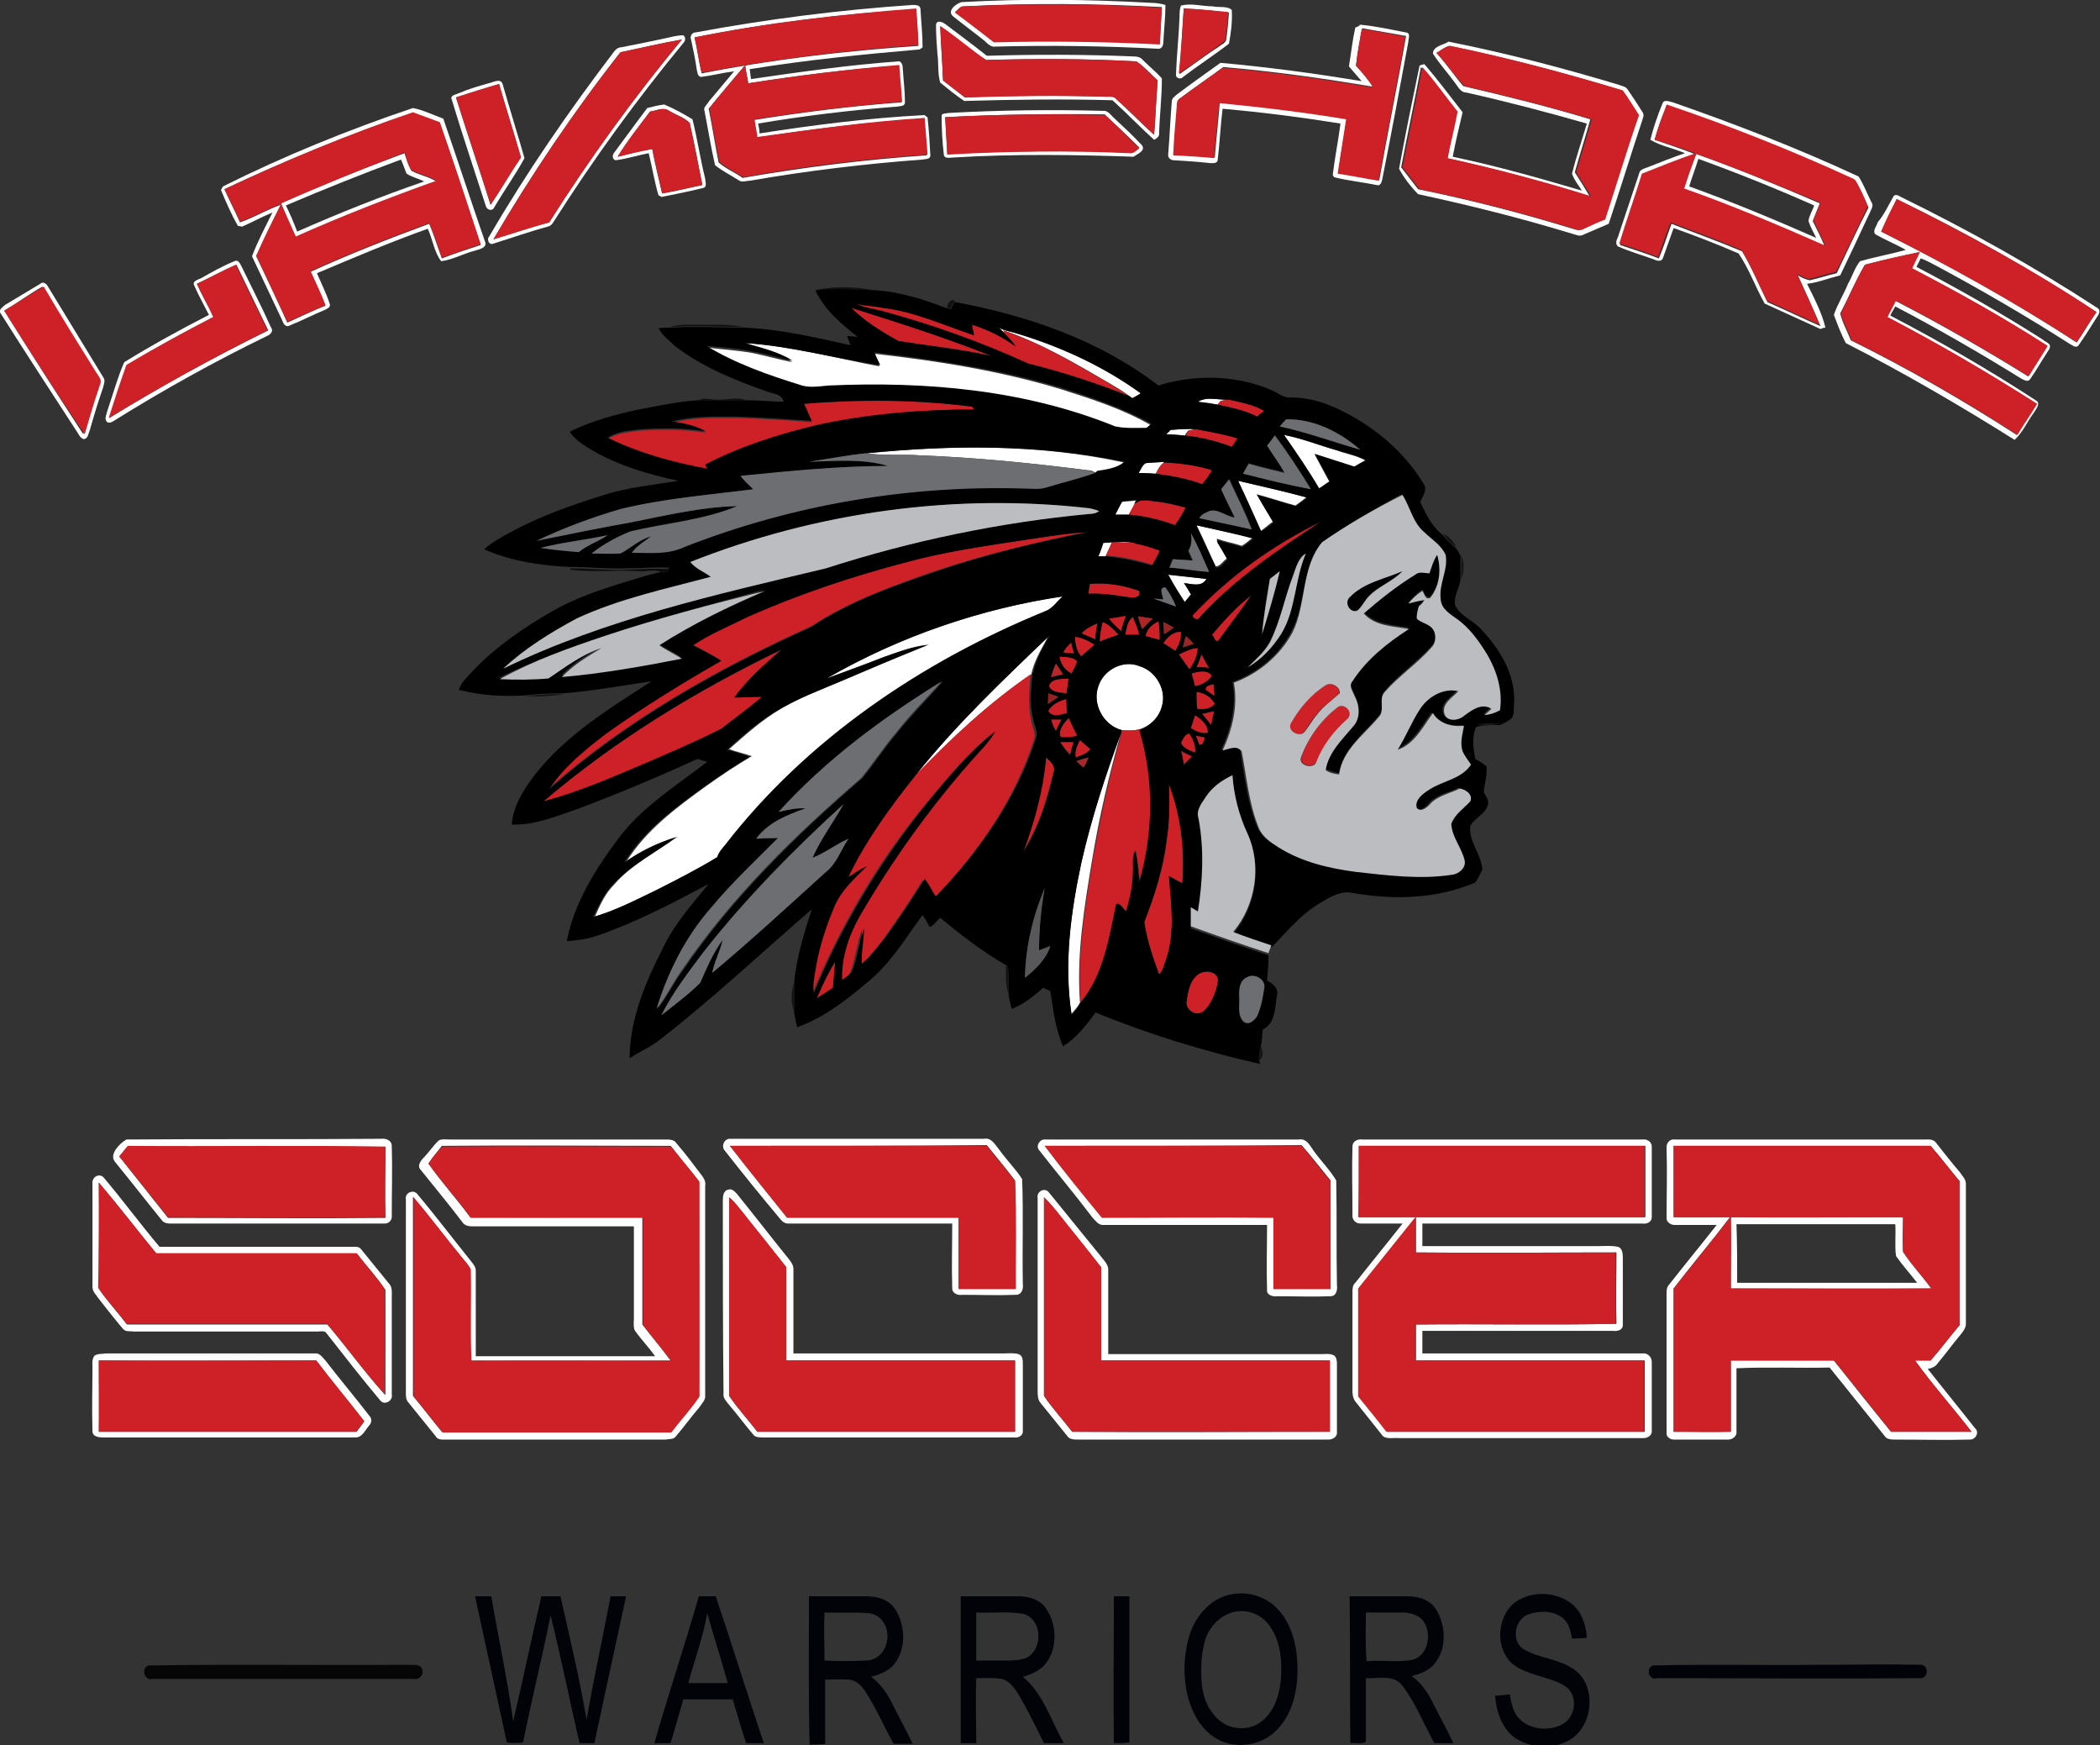 <?xml version="1.0" encoding="utf-8"?>
<!-- Generator: Adobe Illustrator 28.1.0, SVG Export Plug-In . SVG Version: 6.00 Build 0)  -->
<svg version="1.1" id="Layer_1" xmlns="http://www.w3.org/2000/svg" xmlns:xlink="http://www.w3.org/1999/xlink" x="0px" y="0px"
	 viewBox="0 0 297.5 247.2" style="enable-background:new 0 0 297.5 247.2;" xml:space="preserve">
<rect x="0" y="0" width="297.5" height="247.2" fill="#333333" stroke="none"/>
<style type="text/css">
	.st0{fill:#FFFFFF;}
	.st1{fill:#CD2127;}
	.st2{fill:#111111;}
	.st3{fill:#131314;}
	.st4{fill:#101010;}
	.st5{fill:#0F1010;}
	.st6{fill:#6D6E71;}
	.st7{fill:#BCBDC0;}
	.st8{fill:#100F0F;}
	.st9{fill:#161515;}
	.st10{fill:#0C0C0C;}
	.st11{fill:#AD2527;}
	.st12{fill:#962626;}
	.st13{fill:#9B2626;}
	.st14{fill:#B92629;}
	.st15{fill:#111112;}
	.st16{fill:#972122;}
	.st17{fill:#191818;}
	.st18{fill:#A82829;}
	.st19{fill:#58585A;}
	.st20{fill:#141415;}
	.st21{fill:#161617;}
	.st22{fill:#010309;}
	.st23{fill:#060606;}
	.st24{fill:#010308;}
</style>
<g>
	<g>
		<g>
			<path class="st0" d="M136.2,0.3c8.9-0.5,17.9-0.4,26.8,0.1c0.7,0,1.4,0.1,2.1,0.3c0,1.8-0.2,3.5-0.3,5.3c0,0.4-0.2,1-0.8,0.9
				c-7.7-0.4-15.3-0.5-23-0.3c-0.6,0.1-1.1-0.4-1.5-0.8c-1.5-1.2-3-2.3-4.5-3.5C134.1,1.5,135.5,0.5,136.2,0.3z M136.6,0.9
				c-0.6,0-0.9,0.5-1.3,0.8c1.8,1.4,3.7,2.8,5.5,4.2c7.8-0.2,15.7-0.1,23.5,0.3c0.1-1.7,0.2-3.4,0.3-5.2
				C155.3,0.5,145.9,0.4,136.6,0.9z"/>
		</g>
		<g>
			<path class="st0" d="M129.3,0.7c0.4,0,1.1,0,1.1,0.6c0.1,1.8,0.3,3.6,0.3,5.4c-0.1,0.1-0.3,0.2-0.4,0.3
				c-8.1,0.7-16.1,1.5-24.1,2.8c0.1,0.5,0.1,0.9,0.2,1.4c6.9-1,13.8-2,20.8-2.5c0.6-0.1,0.7,0.7,0.7,1.1c0.1,1.6,0.3,3.1,0.3,4.7
				c0,0.6-0.7,0.5-1.1,0.6c-6.6,0.5-13.2,1.3-19.7,2.4c0.1,0.5,0.2,0.9,0.2,1.4c7.7-1.2,15.5-2.2,23.4-2.6c0.1,0.1,0.3,0.3,0.4,0.3
				c0.2,1.8,0.3,3.6,0.4,5.4c0,0.6-0.7,0.5-1.1,0.6c-8.2,0.6-16.4,1.6-24.5,3c-0.5,0-1.1,0.3-1.6-0.1c-1.1-0.7-2.3-1.3-3.3-2.1
				c-0.6-2.6-1-5.2-1.5-7.7c-0.2-0.5,0.4-0.9,0.6-1.3c1.2-1.4,2.4-2.9,3.6-4.3c-1.6,0.2-3.1,0.6-4.7,0.8c-0.5-0.1-0.5-0.7-0.6-1.1
				c-0.2-1.4-0.5-2.8-0.8-4.2c-0.2-0.4,0.1-1,0.6-1C108.7,2.7,119,1.4,129.3,0.7z M98.4,5.3c0.4,1.7,0.6,3.4,1,5.1
				c10.1-2,20.4-3.2,30.7-3.9c-0.1-1.7-0.2-3.5-0.3-5.2C119.3,2,108.8,3.2,98.4,5.3z M106,11.8c-0.1-0.8-0.3-1.7-0.5-2.5
				c-1.7,2-3.4,4-5.1,6.1c0.5,2.5,0.9,5.1,1.4,7.6c1,0.9,2.3,1.4,3.4,2.2c8.6-1.5,17.3-2.6,26.1-3.2c-0.1-1.7-0.2-3.5-0.4-5.2
				c-8,0.5-15.9,1.5-23.7,2.7c-0.1-0.8-0.2-1.7-0.4-2.5c6.9-1.1,13.9-2,20.9-2.5c-0.1-1.7-0.3-3.4-0.4-5.2
				C120.2,9.8,113,10.7,106,11.8z"/>
		</g>
		<g>
			<path class="st0" d="M167.3,0.8c1.4-0.4,3,0.1,4.5,0.1c0.9,0.2,2-0.1,2.7,0.5c0.1,1.6-0.1,3.2-0.4,4.8c-2.1,1.6-4.4,3.1-6.5,4.7
				c-0.3,0.4-1.1,0.2-1-0.4c0.1-2.7,0.4-5.4,0.5-8.1C167.1,1.9,167.1,1.3,167.3,0.8z M167.7,1.2c-0.2,3.1-0.4,6.2-0.6,9.3
				c1.9-1.3,3.7-2.7,5.6-3.9c0.3-0.3,0.8-0.4,1-0.9c0.2-1.3,0.3-2.6,0.4-3.9C171.9,1.5,169.8,1.3,167.7,1.2z"/>
		</g>
		<g>
			<path class="st0" d="M132.6,3.5c0.1-0.7,0.9-0.4,1.3-0.1c2,1.5,4,3,5.9,4.5c7-0.2,13.9-0.2,20.9,0.1c0.4,0,0.9,0.1,1.2,0.5
				c0.9,0.9,1.9,1.7,2.7,2.6c0,2.6-0.3,5.1-0.4,7.7c0.1,0.5-0.3,0.8-0.7,1c-2-1.8-3.9-3.8-5.9-5.6c-7-0.2-14-0.1-21,0.1
				c-1.2-0.8-2.3-1.7-3.4-2.6c-0.4-1.3-0.2-2.7-0.4-4.1C132.7,6.3,132.6,4.9,132.6,3.5z M133.2,3.7c0.1,2.6,0.3,5.1,0.4,7.7
				c1,0.8,2.1,1.6,3.1,2.4c6.7-0.3,13.4-0.3,20.1-0.1c0.4,0,1-0.1,1.3,0.3c1.9,1.7,3.6,3.5,5.4,5.1c0.2-2.6,0.3-5.1,0.5-7.7
				c-1-0.9-1.9-2-3-2.7c-7.1-0.4-14.2-0.4-21.3-0.2C137.4,7.1,135.4,5.2,133.2,3.7z"/>
		</g>
		<g>
			<path class="st0" d="M192.7,3.5c2.2,0.2,4.4,0.7,6.5,1.1c0.7,0.1,0.3,0.9,0.3,1.4c-1.2,6.5-2.4,13-3.7,19.5
				c-0.1,0.4-0.3,0.9-0.8,0.7c-2-0.4-4-0.6-6-1.1l-0.2-0.3c0.3-2.5,0.8-4.9,1.1-7.3c-5.6-0.9-11.1-1.6-16.7-2.1
				c-0.3,2.4-0.4,4.8-0.7,7.3c-0.1,0.5-0.7,0.4-1.1,0.4c-1.7-0.2-3.4-0.3-5.1-0.4c-0.5,0-0.9-0.4-0.8-0.9c0.2-2.5,0.3-4.9,0.5-7.4
				c0-0.5,0.4-0.7,0.7-1c2-1.5,4.1-3,6.2-4.5c6.7,0.6,13.4,1.5,20,2.6c-0.6-0.7-1.2-1.4-1.8-2.1c0.3-1.8,0.5-3.7,0.9-5.5
				C192.4,3.8,192.6,3.6,192.7,3.5z M192.1,9.3c0.9,1,1.7,1.9,2.5,3c-7.1-1.2-14.2-2.2-21.3-2.8c-2,1.5-4.1,2.9-6.1,4.4
				c-0.4,0.2-0.4,0.7-0.4,1.1c-0.1,2.3-0.3,4.6-0.5,6.9c1.9,0.1,3.9,0.3,5.8,0.4c0.2-2.6,0.5-5.2,0.7-7.8c6,0.5,12,1.3,18,2.3
				c-0.4,2.6-0.9,5.1-1.2,7.7c1.9,0.3,3.8,0.7,5.8,1c1.2-6.8,2.6-13.6,3.8-20.4c-2.1-0.4-4.1-0.7-6.2-1.1
				C192.6,5.8,192.3,7.5,192.1,9.3z"/>
		</g>
		<g>
			<path class="st0" d="M93.9,5.5c1-0.2,1.9-0.5,2.9-0.5c0.4,0.3,0.3,0.8,0,1.1c-6.6,8-12.7,16.4-18.3,25.2
				c-0.2,0.3-0.4,0.7-0.9,0.8c-2.6,0.7-5.1,1.6-7.7,2.4c-0.6,0.3-1-0.6-0.6-1c5.3-9.1,11.3-17.8,17.7-26.2c0.2-0.3,0.6-0.6,1-0.6
				C90.1,6.3,92,5.9,93.9,5.5z M87.9,7.4c-6.6,8.4-12.6,17.3-18,26.5c2.6-0.8,5.2-1.7,7.9-2.4c5.7-9,12-17.7,18.8-25.9
				C93.7,6.1,90.8,6.8,87.9,7.4z"/>
		</g>
		<g>
			<path class="st0" d="M203,7.6c0-1.1,1.5-1.2,2.2-1.7c8.1,1.6,16.1,3.7,24.1,6.1c0.4,0.2,1,0.2,1.3,0.7c0.7,1,1.4,2.1,2.1,3.2
				c0.3,0.4,0,0.9-0.1,1.3c-1.6,4.8-3.1,9.7-4.7,14.5c-1.2,0.5-2.3,1-3.5,1.5c-0.6,0.4-1.2,0-1.7-0.1c-7.2-2.2-14.4-4-21.8-5.6
				c-1-1-2-2.3-2.7-3.6c0.9-4.9,1.9-9.8,2.9-14.6c0.2-0.1,0.5-0.2,0.7-0.2c1.9,2.2,3.6,4.5,5.4,6.8c-0.5,2.1-1,4.2-1.4,6.3
				c6.2,1.3,12.2,3,18.3,4.8c-0.5-0.8-1.1-1.5-1.4-2.4c0.6-2.4,1.4-4.7,2.1-7.1c-5.6-1.6-11.3-3.1-17.1-4.4c-0.8,0-1.2-0.9-1.6-1.4
				C205,10.2,203.9,9,203,7.6z M203.5,7.5c1.4,1.5,2.5,3.2,3.8,4.7c6,1.4,12.1,2.9,18,4.7c-0.7,2.5-1.5,5-2.2,7.5
				c0.7,1.1,1.4,2.2,2.1,3.4c-6.7-2.1-13.4-3.9-20.3-5.4c0.4-2.2,1-4.4,1.4-6.6c-1.7-2.1-3.2-4.3-5-6.3c-0.9,4.8-1.9,9.5-2.8,14.2
				c0.8,1,1.6,2.1,2.4,3.1c7.4,1.5,14.7,3.4,21.9,5.6c0.4,0.1,0.8,0.3,1.2,0.1c1.1-0.4,2.1-1,3.2-1.4c1.7-4.9,3.2-9.9,4.8-14.8
				c-0.7-1.2-1.5-2.3-2.3-3.5c-8-2.5-16.2-4.6-24.4-6.3C204.8,6.6,204.2,7.1,203.5,7.5z"/>
		</g>
		<g>
			<path class="st0" d="M69.2,11.8c0.6-0.1,1.7-0.8,2,0.1c1,3.5,2.1,7,3.1,10.5c-1.3,2.4-2.9,4.6-4.3,7c-0.3,0.6-1.1,0.3-1.2-0.3
				c-1.6-5-3.3-10-4.8-15c-0.3-0.6,0.6-0.7,1-0.9C66.4,12.6,67.8,12.2,69.2,11.8z M64.6,13.8c1.6,5.1,3.3,10.1,4.9,15.2
				c1.5-2.2,2.8-4.5,4.3-6.7c-1-3.5-2.1-6.9-3.1-10.4C68.6,12.5,66.6,13.2,64.6,13.8z"/>
		</g>
		<g>
			<path class="st0" d="M235.5,14.7c0.2-0.7,1-0.3,1.5-0.2c8.9,3.1,17.7,6.5,26.3,10.5c0.7,1.1,1.2,2.4,1.8,3.6c0.4,0.5,0,1-0.2,1.5
				c-1.4,3-2.8,6-4.2,8.9c-1.6,0.4-3.1,1-4.7,1.2c1,2,2.1,4.1,2.6,6.2c-0.2,0-0.5,0.1-0.7,0.2c-2.6-1.2-5.3-2.4-7.9-3.6
				c-1.3-2.3-2.2-4.9-3.7-7.1c-3-1.3-6.1-2.5-9.2-3.6c-0.5,1.4-1,2.8-1.5,4.2c-0.2,0.7-1,0.4-1.4,0.2c-1.7-0.6-3.4-1.1-5-1.8
				c-0.4-0.4-0.2-0.9,0-1.3c1-3,2-6,3-9c0.1-0.6,0.7-0.7,1.2-0.9c1.8-0.7,3.5-1.4,5.3-2c-1.6-0.7-3.4-1-4.9-1.9
				C234.2,18.2,234.8,16.4,235.5,14.7z M234.4,19.8c2,0.7,3.9,1.3,5.9,2.1c-2.6,0.9-5.1,1.8-7.6,2.9c-1,3.3-2.3,6.5-3.2,9.9
				c1.8,0.6,3.7,1.2,5.5,1.9c0.7-1.6,1.2-3.3,1.8-4.9c3.3,1.3,6.7,2.5,10,3.9c1.4,2.3,2.4,4.8,3.6,7.2c2.5,1.1,5,2.3,7.5,3.4
				c-1-2.4-2.1-4.8-3.2-7.2c0.5,0.3,1.1,0.6,1.7,0.7c1.3-0.3,2.5-0.7,3.8-1c1.5-3.1,2.9-6.2,4.5-9.3c-0.5-1.2-1-2.3-1.6-3.4
				c-0.2-0.3-0.4-0.5-0.7-0.6c-8.6-3.9-17.3-7.3-26.2-10.4C235.4,16.4,234.9,18.1,234.4,19.8z"/>
		</g>
		<g>
			<path class="st0" d="M58.5,15.3c1.5,0.3,2.9,1,4.3,1.5c2,5.8,3.9,11.6,5.9,17.4c0.4,0.9-0.8,1.1-1.4,1.3
				c-1.6,0.4-3.2,1.3-4.8,1.5c-1-1.3-1.2-3.1-1.9-4.6c-5.3,1.9-10.5,4.1-15.7,6.3c0.6,1.4,1.3,2.8,1.8,4.3c0.2,0.5-0.3,0.7-0.7,0.9
				c-1.7,0.7-3.4,1.6-5.2,2.3c-0.6,0-0.7-0.6-0.9-1c-1.4-3-2.8-5.9-4.2-8.9c0.8-2.1,1.9-4.2,2.9-6.2c-1.5,0.6-2.9,1.4-4.3,2
				c-0.1,0-0.4-0.1-0.6-0.1c-0.9-1.6-1.7-3.4-2.4-5.1c0.1-0.1,0.2-0.4,0.3-0.5C40.2,22.1,49.3,18.4,58.5,15.3z M31.8,26.8
				c0.7,1.6,1.5,3.1,2.2,4.7c2-0.7,3.8-1.8,5.8-2.5c-1.2,2.4-2.4,4.9-3.5,7.3c1.5,3.1,3,6.2,4.4,9.4c1.8-0.8,3.6-1.7,5.4-2.4
				c-0.6-1.6-1.4-3.2-2.1-4.8c5.5-2.5,11.1-4.7,16.8-6.8c0.7,1.6,1.2,3.3,1.8,4.9c1.8-0.7,3.7-1.3,5.5-1.9
				c-1.9-5.8-3.8-11.6-5.8-17.3c-1.3-0.4-2.5-0.9-3.8-1.4C49.5,19,40.5,22.7,31.8,26.8z"/>
		</g>
		<g>
			<path class="st0" d="M91.7,15.3c0.8-0.2,1.6-0.4,2.4-0.5c1.4,0.6,2.7,1.3,4,2.1c0.7,2.8,1.1,5.6,1.8,8.4c0,0.4,0.3,1.1-0.2,1.3
				c-2,0.5-4,0.9-6,1.3c-0.1-0.1-0.3-0.2-0.4-0.2c-0.6-2-0.9-4-1.4-6c-1.6,0.3-3.1,0.8-4.7,1c-0.6-0.2-0.4-0.9-0.1-1.2
				C88.6,19.5,90.1,17.4,91.7,15.3z M92.1,15.8c-1.6,2.1-3.2,4.2-4.6,6.4c1.6-0.4,3.2-0.8,4.9-1.1c0.4,2.1,0.9,4.2,1.4,6.3
				c1.9-0.3,3.8-0.8,5.7-1.2c-0.6-2.9-1.1-5.9-1.8-8.8c-0.8-0.8-1.9-1.1-2.9-1.7C93.9,15.1,93,15.7,92.1,15.8z"/>
		</g>
		<g>
			<path class="st0" d="M134.4,16c7.3-0.4,14.5-0.5,21.8-0.3c0.7-0.1,1.1,0.5,1.5,0.9c1.4,1.3,2.8,2.6,4.1,4
				c0.5,0.8-0.7,1.2-1.2,1.6c-8.5-0.3-17-0.4-25.4,0.1c-0.5,0-1.5,0.3-1.5-0.5c-0.2-1.7-0.3-3.5-0.3-5.3C133.3,16,134,16.1,134.4,16
				z M133.9,16.6c0.1,1.7,0.2,3.4,0.3,5.2c8.6-0.4,17.2-0.5,25.8-0.2c0.6,0.1,1-0.4,1.4-0.7c-1.6-1.6-3.2-3.1-4.9-4.7
				C148.9,16.1,141.4,16.2,133.9,16.6z"/>
		</g>
		<g>
			<path class="st0" d="M39.8,28.8c5.8-2.6,11.6-4.9,17.5-7.1c0.3,0.8,0.5,1.7,1,2.5c1.1,0.6,2.4,0.8,3.5,1.5
				c-6.7,2.4-13.4,5-19.9,7.9C41.2,32,40.5,30.4,39.8,28.8z M40.5,29.1c0.6,1.2,1.1,2.4,1.6,3.7c5.9-2.6,11.9-5,18-7.1
				c-0.8-0.4-1.7-0.6-2.5-1.1c-0.3-0.7-0.5-1.4-0.8-2C51.4,24.6,45.9,26.8,40.5,29.1z"/>
		</g>
		<g>
			<path class="st0" d="M240.3,21.8c5.9,2.1,11.7,4.5,17.5,7c-0.3,0.8-0.7,1.7-1,2.5c0.6,1.2,1.2,2.4,1.7,3.6
				c-6.6-2.9-13.2-5.7-20-8.1C239,25.1,239.7,23.4,240.3,21.8z M239.3,26.4c6.1,2.2,12.1,4.7,18,7.3c-0.4-0.8-0.8-1.5-1.1-2.4
				c0.1-0.8,0.6-1.5,0.8-2.2c-5.4-2.4-10.9-4.6-16.4-6.6C240.2,23.8,239.7,25.1,239.3,26.4z"/>
		</g>
		<g>
			<path class="st0" d="M268.2,27.9c0.2-0.5,0.8-0.2,1.1,0c9.6,4.7,18.9,9.9,27.8,15.7c0.4,0.2,0.4,0.7,0.1,1.1
				c-0.9,1.4-1.8,2.9-2.8,4.3c-0.4,0.3-0.8-0.1-1.2-0.3c-6.1-3.9-12.3-7.5-18.6-10.9c-0.8-0.4-1.6-0.9-2.5-1.2
				c-0.2,0.4-0.4,0.8-0.6,1.2c6.1,3.2,12.1,6.6,17.9,10.3c0.3,0.3,0.8,0.4,1,0.8c0.1,0.5-0.3,0.8-0.5,1.2c-0.8,1.2-1.5,2.5-2.3,3.6
				c-0.3,0.5-0.9,0.1-1.3-0.1c-5.8-3.6-11.7-7-17.8-10.2c-0.2,0.4-0.5,0.8-0.7,1.3c7.1,3.7,14,7.7,20.6,12c0.8,0.4,0,1.3-0.3,1.8
				c-0.9,1.2-1.5,2.7-2.7,3.8c-7.8-4.9-15.7-9.5-23.9-13.7c-0.7-1.3-1.2-2.7-1.7-4c0.5-1.5,1.4-2.9,2-4.4c0.6-1,0.9-2.2,1.7-3.2
				c2.1-0.6,4.3-1,6.5-1.6c-1.4-0.8-2.9-1.4-4.3-2.2c-0.5-0.5,0.2-1.2,0.3-1.7C267,30.3,267.5,29.1,268.2,27.9z M268.7,28.2
				c-0.7,1.6-1.5,3.1-2.2,4.6c9.5,4.7,18.8,9.9,27.7,15.7c1-1.4,1.8-2.9,2.8-4.3C287.9,38.2,278.4,32.9,268.7,28.2z M264.2,37.5
				c-1.3,2.2-2.3,4.6-3.5,6.9c0.3,1.3,1,2.5,1.5,3.8c8.1,4,15.9,8.5,23.5,13.4c0.9-1.5,1.9-2.9,2.8-4.4c-6.9-4.4-14-8.5-21.2-12.3
				c0.4-0.8,0.8-1.5,1.2-2.3c6.4,3.3,12.7,6.9,18.8,10.7c0.9-1.5,1.8-2.9,2.7-4.3c-6.2-4-12.6-7.6-19.2-11c0.4-0.8,0.7-1.5,1.1-2.3
				C269.4,36.3,266.8,36.8,264.2,37.5z"/>
		</g>
		<g>
			<path class="st0" d="M33.2,37c0.5-0.3,0.8,0.3,1,0.7c1.4,2.9,2.9,5.8,4.2,8.7c0.4,0.5-0.1,1-0.6,1.2c-7.4,3.6-14.6,7.6-21.5,11.9
				c-0.3,0.2-0.7,0.5-1.1,0.3c-0.5-0.4-0.1-1.1,0-1.6c0.8-2.3,1.4-4.6,2.4-6.9c3.9-2.4,7.9-4.6,12-6.7c-0.7-1.4-1.5-2.8-2.1-4.2
				c-0.3-0.6,0.6-0.8,1-1C29.9,38.6,31.5,37.7,33.2,37z M27.9,40.2c0.7,1.6,1.6,3.1,2.4,4.7C26.1,47,22,49.3,18,51.7
				c-0.9,2.5-1.7,5-2.5,7.5c7.3-4.5,14.8-8.6,22.5-12.4c-1.5-3.1-3-6.2-4.5-9.3C31.6,38.3,29.8,39.3,27.9,40.2z"/>
		</g>
		<g>
			<path class="st0" d="M5.7,40.2c0.4-0.4,0.9,0,1.1,0.4c2.6,4.3,5.2,8.5,7.8,12.8c0.4,0.5,0.1,1,0,1.5c-0.7,2-1.3,4-1.9,6.1
				c-0.2,0.4-0.2,1.1-0.8,1.2c-0.5-0.1-0.7-0.6-0.9-0.9C7.3,55.6,3.7,50.1,0.1,44.4c-0.4-0.5,0.3-0.9,0.6-1.2
				C2.4,42.2,4,41.2,5.7,40.2z M0.6,44C4.3,49.9,8,55.7,11.8,61.5c0.7-2.4,1.5-4.7,2.2-7.1c0.3-0.6-0.3-1.2-0.6-1.7
				c-2.5-4-5-8-7.4-12.1C4.2,41.6,2.5,42.9,0.6,44z"/>
		</g>
		<path class="st0" d="M141.5,46.4c0.6,0.4,1.4,0.5,2.1,0.7c6.4,1.8,12.6,4.7,18,8.6c-0.4,0.3-0.8,0.5-1.2,0.7l-0.4-0.3
			c-0.9-0.7-1.8-1.2-2.8-1.8c-4.8-2.8-9.7-5.7-15-7.5l0.2,0.4C142.1,47,141.8,46.7,141.5,46.4z"/>
		<path class="st0" d="M105.6,48.6c6.4,0.4,12.7,2.1,19,3.3c-0.3-0.6-0.5-1.2-0.8-1.8c8.9,1,17.8,2.4,26.4,5
			c4.4,1.4,8.8,2.8,12.8,5.1c-0.2,0.1-0.5,0.4-0.7,0.6c-1.5,0-3,0.1-4.4-0.2c-12.7-5.3-26.8-6.4-40.5-5.8c-1.4,0-2.9,0.4-4.2-0.1
			c-4.6-1.4-9.1-3-13.2-5.5c2.2,0.3,4.4,0.4,6.6,0.8c1.9,0.4,3.7,0.9,5.6,1.3C110.3,49.8,107.8,49.3,105.6,48.6z"/>
		<path class="st0" d="M169.7,56.9c1.3-0.8,3-0.2,4.4-0.3l0,0c-0.4,0-0.8,0.1-1.2,0.2c-0.1,0.1-0.3,0.4-0.4,0.5
			C171.5,57.2,170.6,57.1,169.7,56.9z"/>
		<path class="st0" d="M165.8,60.9c1.2-0.1,2.5-0.2,3.7-0.1l0,0c-0.4,0-0.8,0.1-1.2,0.2l-0.2,0.3c-0.1,0.1-0.2,0.3-0.2,0.4
			c-0.9-0.1-1.8-0.2-2.7-0.2C165.5,61.3,165.7,61.1,165.8,60.9z"/>
		<path class="st0" d="M181.9,61.6c2.6,0.5,5,1.5,7.5,2.2c1.3,0.5,2.7,0.7,4,1.4c-0.5,0.3-1.1,0.6-1.6,0.9c-1.9-0.6-3.7-1.2-5.6-1.8
			c0.7,1.3,1.4,2.6,2.1,3.9c-0.5,0.3-1,0.7-1.5,1C185.4,66.7,183.7,64.1,181.9,61.6z"/>
		<path class="st0" d="M122.8,64.2c12.1-1.2,24.4-1.3,36.4,1.3c-1,0.9-2.5,1.1-3.9,1.3c0,0-0.1,0.1-0.1,0.2
			c-0.3-0.3-0.7-0.4-1.1-0.4c-7.9-1-15.8-1.8-23.7-2.1C127.8,64.3,125.2,64.6,122.8,64.2z"/>
		<path class="st0" d="M162.3,65.6c0.9-0.1,1.8-0.1,2.7-0.2l-0.1,0.1c-0.4,0.3-0.7,0.7-0.9,1.1c-0.1,0.1-0.2,0.4-0.3,0.5
			c-0.8,0-1.6,0-2.4-0.1C161.6,66.5,161.8,65.9,162.3,65.6z"/>
		<path class="st0" d="M175.4,68.1c3.2,0.8,6.5,1.5,9.7,2.3c-0.5,0.4-1,0.8-1.6,1.2c-1.8-0.5-3.6-1.1-5.5-1.6
			c0.8,1.3,1.6,2.6,2.3,3.9c-0.6,0.4-1.1,0.9-1.7,1.3C177.6,72.8,176.5,70.4,175.4,68.1z"/>
		<path class="st0" d="M158,72.9c0.3-0.6,0.6-1.2,0.9-1.8c0.7-0.1,1.3-0.1,2-0.2c-0.1,0.1-0.2,0.4-0.2,0.6c-0.2,0.3-0.3,0.7-0.5,1
			c-0.1,0.1-0.2,0.3-0.2,0.4C159.3,72.9,158.6,72.9,158,72.9z"/>
		<path class="st0" d="M169.5,74.4c2.7,0.6,5.3,1.2,8,1.7c-0.5,0.4-1,0.9-1.6,1.2c-1.2-0.4-2.4-0.6-3.5-1c0,0.1,0,0.3,0,0.4
			c0.5,0.8,0.9,1.6,1.4,2.4c-0.5,0.3-1,1.2-1.6,1.1C171.4,78.4,170.5,76.4,169.5,74.4z"/>
		<path class="st0" d="M156.3,76.9c1.6-0.1,3.3-0.3,4.8,0.1l-0.2,0c-1.1-0.1-2.2-0.2-3.4-0.1c-0.3,0.6-0.6,1.3-0.9,1.9
			c-0.3,0-0.8,0-1,0C155.9,78.1,156.1,77.5,156.3,76.9z"/>
		<path class="st0" d="M165.5,81.4c1.8,0.2,3.7,0.4,5.5,0.6c-0.7,1.2-2.1,0.7-3.2,0.6c0.3,0.5,0.6,1.1,1,1.6
			c-0.3,0.4-0.6,0.7-0.9,1.1C167,84,166.2,82.7,165.5,81.4z"/>
		<path class="st0" d="M117.1,96.1c10.4-6,21.9-9.9,33.7-11.7c-0.8,0.7-1.5,1.8-2.5,2.1c-17.5,7.2-33.7,18.1-45.3,33.1
			c-0.4,0.6-1,1-1.1,1.7c-2.8,1.7-5.8,3.2-8.7,4.7c-2.9,1.4-5.8,2.9-8.9,3.8c0.7-1.6,1.4-3.2,2.7-4.5c2.5-2.9,6-4.6,9-6.8
			c-2.6,0.8-5.1,2-7.3,3.6c2.8-4.5,7.1-7.7,11.4-10.8c2.1-1.5,4.2-2.9,6.4-4.2c-1.1-0.4-2.2-0.6-3.2-1c2.4-2.1,4.7-4.2,7.5-5.8
			c2.6-1.5,5.3-2.6,8.1-3.7c4.2-1.8,8.5-3.6,12.7-5.3c-2.2,0.2-4.2,1-6.2,1.7C122.5,94.1,119.8,95.1,117.1,96.1z"/>
		<path class="st0" d="M129.8,109.7c5.6-7,12.1-13.2,18.6-19.4c-0.9,1.7-1.9,3.3-2.3,5.2l-0.1,0.1C140,99.6,134.8,104.6,129.8,109.7
			z"/>
		<path class="st0" d="M155.6,97.2c0.7-2.4,3.6-3.8,5.9-2.9c2.3,0.7,3.8,3.4,3.1,5.7c-0.4,1.6-1.6,2.8-3.2,3.3
			c-0.8,0.2-1.7,0.2-2.6,0.1C156.3,102.7,154.7,99.7,155.6,97.2z"/>
		<path class="st0" d="M153.2,122.1c1.4-6.2,3.4-12.3,5.6-18.3c-1.7,6-3.1,12-4.1,18.1c-1.1,6.6-2.2,13.3-1.7,20.1
			c-0.3,0.6-0.8,1.1-1.2,1.6C150.7,136.4,151.7,129.1,153.2,122.1z"/>
		<g>
			<path class="st0" d="M17.9,161.4c12-0.1,24.1,0,36.1-0.1c0.6-0.1,1.5,0.2,1.5,1c0.1,3.3,0,6.5,0,9.8c0.1,0.7-0.4,1.3-1.2,1.2
				c-9.9,0-19.7,0-29.6,0c-0.6,0-1.4,0.1-1.8-0.5c-2.2-2.7-4.3-5.4-6.5-8.1C15.3,163.6,16.9,162,17.9,161.4z M16.9,163.8
				c2.3,2.9,4.6,5.8,6.9,8.7c10.3,0,20.5,0.1,30.8,0c-0.1-3.3,0-6.7,0-10c-12.2-0.2-24.3,0-36.5-0.1
				C17.7,162.8,17.3,163.3,16.9,163.8z"/>
		</g>
		<g>
			<path class="st0" d="M62.2,161.5c0.5-0.2,1-0.1,1.5-0.1c10.2,0,20.4,0,30.6,0c0.5,0,1.2,0,1.5,0.5c1.3,1.5,2.5,3.1,3.7,4.7
				c0.3,0.4,0.5,0.9,0.4,1.4c0,9.9,0,19.7,0,29.6c0.1,0.7-0.5,1.2-0.8,1.7c-1.2,1.4-2.2,2.8-3.4,4.2c-0.3,0.4-0.9,0.3-1.4,0.4
				c-10.3,0-20.7,0-31,0c-0.6,0-1.3,0.1-1.6-0.5c-1.3-1.6-2.5-3.1-3.8-4.7c-0.4-0.4-0.4-0.9-0.4-1.4c0-9.2,0-18.3,0-27.4
				c-0.2-0.9,1-1.5,1.6-0.8c2.6,3.1,5.1,6.4,7.6,9.5c0.3,0.4,0.7,0.8,0.7,1.4c0,4,0,8,0,12.1c8.5,0,17,0,25.4,0
				c-0.9-1.3-2-2.4-2.9-3.7c-0.2-0.6-0.1-1.2-0.1-1.7c0-4.3,0-8.7,0-13c-7.6,0-15.3,0-22.9,0c-0.5,0-1.1-0.1-1.4-0.6
				c-1.9-2.5-3.9-4.9-5.9-7.4c-0.5-0.5-0.1-1.1,0.2-1.5C60.9,163.1,61.4,162.2,62.2,161.5z M60.7,164.8c1.8,2.6,4,5,5.9,7.6
				c8.1,0.1,16.3,0,24.4,0c0,5.1,0,10.1,0,15.2c1.3,1.7,2.7,3.3,4,5.1c-9.4,0-18.9,0-28.3,0c-0.2-4.3,0-8.7-0.1-13
				c-0.3-0.6-0.7-1-1.1-1.5c-2.4-2.9-4.6-5.8-7-8.7c0,9.4,0,18.8,0,28.2c1.4,1.7,2.7,3.4,4.1,5.1c10.8,0,21.6,0,32.4,0
				c1.3-1.7,2.8-3.3,4-5.1c0.1-10.1,0-20.3,0-30.4c-1.3-1.7-2.7-3.3-4-5c-10.8,0-21.6-0.1-32.4,0C62,163.1,61.3,163.9,60.7,164.8z"
				/>
		</g>
		<g>
			<path class="st0" d="M102.7,163c-0.6-0.6-0.1-1.8,0.8-1.7c12,0,23.9,0,35.9,0c1.1-0.2,1.6,0.9,2.2,1.6c1,1.4,2.3,2.7,3.2,4.1
				c0.2,4.9,0,9.9,0.1,14.8c0.1,0.7-0.1,1.6-1,1.6c-2.5,0.1-5.1,0-7.6,0c-0.6,0.1-1.4-0.2-1.4-0.9c-0.1-3.1,0-6.2,0-9.2
				c-7.8,0-15.5,0-23.3,0c-0.5,0-0.9-0.4-1.2-0.8C107.8,169.4,105.2,166.2,102.7,163z M103.4,162.3c2.7,3.4,5.4,6.8,8.1,10.1
				c8.1,0,16.2,0,24.3,0c0,3.4,0,6.7,0,10.1c2.7,0,5.4,0,8.1,0c0-5.1,0.1-10.2-0.1-15.3c-1.3-1.7-2.7-3.4-4-5
				C127.6,162.3,115.5,162.3,103.4,162.3z"/>
		</g>
		<g>
			<path class="st0" d="M147.2,162.9c-0.5-0.6,0.1-1.6,0.9-1.5c12,0,23.9,0,35.9,0c1.1-0.2,1.6,0.9,2.1,1.6c1,1.4,2.3,2.7,3.2,4.2
				c0.1,4.9,0,9.8,0.1,14.8c0.1,0.7-0.1,1.6-0.9,1.6c-2.5,0.1-5.1,0-7.6,0c-0.6,0.1-1.5-0.2-1.4-0.9c-0.1-3.1,0-6.1,0-9.2
				c-7.8,0-15.5,0-23.3,0c-0.6,0-1-0.6-1.4-1C152.3,169.2,149.7,166.1,147.2,162.9z M148,162.3c2.6,3.4,5.4,6.7,8.1,10.1
				c8.1,0,16.2,0,24.3,0c0,3.4,0,6.7,0,10.1c2.7,0,5.4,0,8.1,0c0-5.1,0-10.2,0-15.3c-1.4-1.7-2.7-3.4-4.1-5
				C172.2,162.3,160.1,162.3,148,162.3z"/>
		</g>
		<g>
			<path class="st0" d="M191.6,162.4c0-0.8,0.8-1.1,1.4-1c13.2,0,26.5,0,39.7,0c0.6-0.1,1.3,0.3,1.3,1c0,3.3,0,6.7,0,10
				c0,0.7-0.7,1-1.3,0.9c-10.4,0-20.8,0-31.2,0c0,1.1,0,2.1,0,3.2c8.3,0,16.6,0,24.9,0c0.9,0,1.9-0.1,2.8,0.1
				c0.7,0.2,0.7,1.1,0.7,1.7c0,3.1,0,6.3,0,9.4c0,0.7-0.8,0.9-1.4,0.8c-9,0-18,0-27,0c0,1.1,0,2.1,0,3.2c10.4,0,20.8,0,31.2,0
				c0.7-0.1,1.3,0.5,1.3,1.2c0,3.2,0,6.5,0,9.7c0.1,0.7-0.6,1.1-1.2,1.1c-11.5,0-23,0-34.5,0c-0.8-0.1-1.8,0.2-2.4-0.3
				c-1.3-1.6-2.6-3.3-3.9-4.9c-0.3-0.4-0.4-0.9-0.4-1.4c0-4.7,0-9.3,0-14c0-0.5,0-1.1,0.4-1.4c2.2-2.8,4.5-5.6,6.7-8.4c-2,0-4,0-6,0
				c-0.7,0-1.2-0.6-1.1-1.3C191.6,168.9,191.5,165.6,191.6,162.4z M192.5,162.3c0,3.4,0,6.8,0,10.1c2.7,0,5.4,0,8.1,0
				c-2.6,3.4-5.4,6.7-8.1,10.1c0,5.1,0,10.2,0,15.3c1.4,1.6,2.7,3.3,4,5c12.2,0,24.3,0,36.5,0c0-3.4,0-6.8,0-10.1
				c-10.8,0-21.6,0-32.4,0c0-1.7,0-3.4,0-5.1c9.5-0.1,19,0.1,28.4-0.1c-0.1-3.4,0-6.7,0-10.1c-9.5,0-18.9,0.1-28.4,0
				c0-1.7,0-3.4,0-5c10.8,0,21.6,0,32.5,0c0-3.4,0-6.7,0-10.1C219.5,162.3,206,162.3,192.5,162.3z"/>
		</g>
		<g>
			<path class="st0" d="M236.1,162.7c-0.1-0.7,0.4-1.4,1.1-1.3c11.8,0,23.7,0,35.5,0c0.5,0,1.2-0.1,1.6,0.5c1.1,1.4,2.2,2.8,3.4,4.2
				c0.3,0.5,0.8,0.9,0.8,1.6c0,6.6,0,13.2,0,19.8c0,0.6-0.4,1.1-0.8,1.6c-1.1,1.3-2.1,2.7-3.2,4c-0.3,0.5-0.9,0.7-1.4,0.8
				c2.2,2.8,4.5,5.6,6.7,8.4c0.7,0.6,0,1.7-0.8,1.6c-3.5,0.1-7,0-10.5,0c-0.5,0-1.2,0-1.5-0.5c-2.6-3.2-5.2-6.5-7.8-9.7
				c-4.4,0.1-8.8-0.1-13.2,0.1c0,3,0,6,0,9c0.1,0.6-0.6,1.1-1.1,1.1c-2.6,0-5.2,0-7.8,0c-0.5,0-1.1-0.4-1-1c0-6.4,0-12.8,0-19.2
				c0-0.6-0.1-1.3,0.4-1.8c2.2-2.8,4.5-5.6,6.7-8.4c-2,0-4,0-6,0c-0.5,0-1.1-0.4-1.1-0.9C236.1,169.2,236.2,166,236.1,162.7z
				 M237.1,162.3c0,3.4,0,6.8,0,10.1c2.7,0,5.4,0,8,0c-2.6,3.4-5.4,6.7-8,10.1c0,6.8,0,13.5,0,20.3c2.7,0,5.4,0,8.1,0
				c0-3.4,0-6.8,0-10.1c4.9,0,9.7,0,14.6,0c2.7,3.4,5.4,6.8,8.1,10.1c3.8,0,7.6,0,11.4,0c-2.6-3.4-5.5-6.6-8-10.1c0.7,0,1.5,0,2.2,0
				c1.4-1.6,2.7-3.4,4.1-5c0-6.8,0-13.6,0-20.4c-1.4-1.7-2.7-3.4-4.1-5C261.4,162.3,249.2,162.3,237.1,162.3z"/>
		</g>
		<g>
			<path class="st0" d="M13.1,167.6c-0.1-0.9,1-1.5,1.6-0.8c2.7,3.2,5.2,6.6,7.9,9.8c9.1,0,18.1,0,27.2,0c0.5,0,1.1-0.1,1.4,0.4
				c1.3,1.6,2.6,3.2,3.9,4.8c0.5,0.5,0.4,1.2,0.4,1.8c0,4.6,0,9.3,0,13.9c0.2,0.9-1,1.6-1.6,0.9c-2.6-3.1-5.1-6.3-7.6-9.5
				c-0.3-0.5-0.9-0.3-1.3-0.3c-8.7,0-17.4,0-26.1,0c-0.5-0.1-1.1,0.1-1.5-0.4c-1.1-1.3-2.2-2.7-3.3-4.1c-0.4-0.6-1.1-1.2-1-2
				C13.1,177.3,13.1,172.5,13.1,167.6z M14,167.5c0,5,0,10,0,15c1.2,1.8,2.7,3.4,4,5.1c9.5,0,18.9,0,28.4,0c2.8,3.3,5.3,6.8,8.2,10
				c0-5,0-9.9,0-14.9c-1.2-1.8-2.7-3.4-4-5.1c-9.5,0-18.9,0-28.4,0C19.4,174.2,16.8,170.8,14,167.5z"/>
		</g>
		<g>
			<path class="st0" d="M102.4,170c0-0.6,0.1-1.4,0.8-1.5c0.5-0.2,0.9,0.3,1.2,0.6c2.5,3.1,4.9,6.2,7.4,9.3c0.3,0.4,0.6,0.8,0.6,1.3
				c0,4,0,8,0,12c9.9,0,19.9,0,29.8,0c0.7,0,1.4-0.1,2.1,0.1c0.6,0.2,0.6,0.9,0.6,1.4c0,3.1,0,6.3,0,9.4c0.1,0.7-0.6,1.1-1.2,1
				c-11.9,0-23.7,0-35.6,0c-0.4,0-1,0-1.3-0.3c-1.2-1.4-2.3-2.9-3.5-4.3c-0.4-0.5-0.9-1-0.8-1.6C102.4,188.4,102.4,179.2,102.4,170z
				 M103.3,169.6c0,9.4,0,18.7,0,28.1c1.2,1.8,2.7,3.4,4,5.1c12.2,0,24.3,0,36.5,0c0-3.4,0-6.8,0-10.1c-10.8,0-21.6,0-32.4,0
				c0-4.4,0-8.8,0-13.2c-2.1-2.6-4.2-5.2-6.2-7.8C104.6,171,104.1,170.2,103.3,169.6z"/>
		</g>
		<g>
			<path class="st0" d="M147,169.7c-0.2-0.9,1-1.6,1.6-0.8c2.6,3.2,5.2,6.4,7.8,9.6c0.3,0.4,0.6,0.8,0.6,1.3c0,4,0,8,0,12
				c10,0,20.1,0,30.1,0c0.6,0,1.2-0.1,1.7,0.1c0.6,0.2,0.6,0.9,0.6,1.5c0,3.1,0,6.3,0,9.4c0.1,0.7-0.6,1.1-1.2,1.1
				c-11.8,0-23.7,0-35.5,0c-0.5,0-1.2,0-1.5-0.5c-1.3-1.6-2.5-3.1-3.8-4.7c-0.4-0.5-0.4-1.1-0.4-1.7C147,187.8,147,178.7,147,169.7z
				 M147.9,169.6c0,9.4,0,18.8,0,28.1c1.2,1.8,2.7,3.4,4,5.1c12.2,0.1,24.4,0,36.5,0c0-3.4,0-6.8,0-10.1c-10.8,0-21.6,0-32.4,0
				c0-4.4,0-8.8,0-13.2c-2.1-2.6-4.2-5.2-6.2-7.8C149.2,171,148.6,170.2,147.9,169.6z"/>
		</g>
		<g>
			<path class="st0" d="M245.2,172.4c8.1,0,16.3,0,24.4,0c0,1.6-0.1,3.3,0,4.9c1.2,1.8,2.7,3.4,4,5.2c-9.5,0.1-18.9,0-28.4,0
				C245.2,179.2,245.2,175.8,245.2,172.4z M246.1,181.7c8.5,0,17,0,25.5,0c-1-1.3-2.1-2.5-3-3.8c-0.2-1.5,0-3-0.1-4.5
				c-7.5,0-15,0-22.5,0C246.1,176.1,246.1,178.9,246.1,181.7z"/>
		</g>
		<g>
			<path class="st0" d="M13.4,192c0.5-0.3,1.1-0.2,1.6-0.3c9.9,0,19.7,0,29.6,0c0.7-0.1,1.1,0.6,1.5,1c2,2.6,4.2,5.2,6.2,7.8
				c0.4,0.4,0.4,1,0,1.4c-0.6,0.7-1,1.8-2.1,1.7c-11.9,0-23.7,0-35.6,0c-0.6,0-1.5-0.1-1.5-0.9c-0.1-3.1,0-6.2,0-9.2
				C13.1,193.1,13,192.5,13.4,192z M14,192.7c0,3.4,0,6.7,0,10.1c12.2,0,24.4,0,36.5,0c0.4-0.5,0.8-1,1.1-1.5
				c-2.3-2.9-4.6-5.7-6.8-8.6C34.6,192.7,24.3,192.8,14,192.7z"/>
		</g>
	</g>
	<g>
		<path class="st1" d="M136.6,0.9c9.3-0.4,18.7-0.4,28,0.2c-0.1,1.7-0.2,3.4-0.3,5.2c-7.8-0.4-15.7-0.5-23.5-0.3
			c-1.8-1.4-3.6-2.8-5.5-4.2C135.7,1.4,136,0.8,136.6,0.9z"/>
		<path class="st1" d="M98.4,5.3c10.3-2.1,20.9-3.3,31.4-4.1c0.1,1.7,0.3,3.5,0.3,5.2c-10.3,0.7-20.6,2-30.7,3.9
			C99,8.7,98.8,7,98.4,5.3z"/>
		<path class="st1" d="M167.7,1.2c2.1,0.1,4.2,0.3,6.3,0.5c-0.1,1.3-0.2,2.6-0.4,3.9c-0.2,0.4-0.7,0.6-1,0.9
			c-1.9,1.3-3.7,2.7-5.6,3.9C167.3,7.4,167.5,4.3,167.7,1.2z"/>
		<path class="st1" d="M133.2,3.7c2.3,1.5,4.3,3.3,6.5,4.8c7.1-0.2,14.2-0.2,21.3,0.2c1.1,0.8,2,1.8,3,2.7c-0.2,2.6-0.3,5.1-0.5,7.7
			c-1.8-1.7-3.6-3.5-5.4-5.1c-0.3-0.4-0.8-0.3-1.3-0.3c-6.7-0.2-13.4-0.1-20.1,0.1c-1-0.8-2.1-1.6-3.1-2.4
			C133.5,8.8,133.3,6.3,133.2,3.7z"/>
		<path class="st1" d="M192.1,9.3c0.2-1.7,0.5-3.5,0.8-5.2c2.1,0.3,4.1,0.7,6.2,1.1c-1.2,6.8-2.6,13.6-3.8,20.4
			c-1.9-0.3-3.8-0.7-5.8-1c0.4-2.6,0.8-5.1,1.2-7.7c-6-1-11.9-1.7-18-2.3c-0.2,2.6-0.5,5.2-0.7,7.8c-1.9-0.2-3.9-0.3-5.8-0.4
			c0.1-2.3,0.3-4.6,0.5-6.9c0-0.4,0-0.9,0.4-1.1c2-1.5,4-2.9,6.1-4.4c7.1,0.6,14.2,1.6,21.3,2.8C193.8,11.2,192.9,10.2,192.1,9.3z"
			/>
		<path class="st1" d="M87.9,7.4c2.9-0.6,5.8-1.3,8.7-1.8c-6.8,8.2-13.1,16.9-18.8,25.9c-2.6,0.7-5.2,1.6-7.9,2.4
			C75.3,24.7,81.3,15.8,87.9,7.4z"/>
		<path class="st1" d="M203.5,7.5c0.6-0.4,1.3-0.9,2-1c8.2,1.7,16.4,3.9,24.4,6.3c0.8,1.1,1.5,2.3,2.3,3.5
			c-1.7,4.9-3.2,9.9-4.8,14.8c-1.1,0.4-2.1,0.9-3.2,1.4c-0.4,0.2-0.8,0-1.2-0.1c-7.2-2.2-14.5-4.1-21.9-5.6c-0.8-1-1.6-2.1-2.4-3.1
			c0.9-4.7,1.9-9.5,2.8-14.2c1.8,2,3.3,4.2,5,6.3c-0.4,2.2-1,4.4-1.4,6.6c6.8,1.5,13.6,3.3,20.3,5.4c-0.7-1.1-1.4-2.3-2.1-3.4
			c0.7-2.5,1.5-5,2.2-7.5c-6-1.8-12-3.3-18-4.7C206,10.7,204.9,9,203.5,7.5z"/>
		<path class="st1" d="M106,11.8c7.1-1.1,14.2-2,21.4-2.6c0.1,1.7,0.3,3.4,0.4,5.2c-7,0.6-14,1.4-20.9,2.5c0.1,0.8,0.3,1.7,0.4,2.5
			c7.9-1.1,15.8-2.2,23.7-2.7c0.1,1.7,0.3,3.5,0.4,5.2c-8.7,0.6-17.4,1.6-26.1,3.2c-1.1-0.7-2.4-1.3-3.4-2.2c-0.5-2.5-1-5-1.4-7.6
			c1.7-2.1,3.4-4.1,5.1-6.1C105.7,10.2,105.8,11,106,11.8z"/>
		<path class="st1" d="M64.6,13.8c2-0.7,4.1-1.3,6.1-1.9c1,3.5,2.1,6.9,3.1,10.4c-1.5,2.2-2.8,4.5-4.3,6.7
			C67.9,23.9,66.2,18.9,64.6,13.8z"/>
		<g>
			<path class="st1" d="M234.4,19.8c0.5-1.7,1.1-3.3,1.7-5c8.9,3,17.7,6.5,26.2,10.4c0.3,0.1,0.6,0.3,0.7,0.6
				c0.6,1.1,1.1,2.2,1.6,3.4c-1.5,3.1-2.9,6.2-4.5,9.3c-1.3,0.3-2.5,0.7-3.8,1c-0.6-0.1-1.1-0.4-1.7-0.7c1,2.4,2.2,4.8,3.2,7.2
				c-2.5-1.1-5-2.3-7.5-3.4c-1.2-2.4-2.2-4.9-3.6-7.2c-3.3-1.4-6.6-2.6-10-3.9c-0.7,1.6-1.2,3.3-1.8,4.9c-1.8-0.7-3.6-1.3-5.5-1.9
				c1-3.3,2.2-6.6,3.2-9.9c2.5-1,5-2,7.6-2.9C238.3,21,236.3,20.4,234.4,19.8z M240.3,21.8c-0.6,1.6-1.2,3.3-1.7,4.9
				c6.8,2.4,13.4,5.2,20,8.1c-0.6-1.2-1.1-2.4-1.7-3.6c0.3-0.8,0.7-1.7,1-2.5C252,26.3,246.2,23.9,240.3,21.8z"/>
		</g>
		<path class="st1" d="M92.1,15.8c0.9-0.1,1.9-0.7,2.7-0.1c0.9,0.6,2.1,1,2.9,1.7c0.6,2.9,1.2,5.8,1.8,8.8c-1.9,0.4-3.8,0.8-5.7,1.2
			c-0.4-2.1-1-4.2-1.4-6.3c-1.6,0.3-3.3,0.7-4.9,1.1C88.8,20,90.5,17.9,92.1,15.8z"/>
		<g>
			<path class="st1" d="M31.8,26.8c8.7-4.1,17.6-7.8,26.7-10.9c1.3,0.5,2.5,0.9,3.8,1.4c2,5.8,3.9,11.5,5.8,17.3
				c-1.9,0.6-3.7,1.3-5.5,1.9c-0.6-1.6-1.1-3.3-1.8-4.9c-5.7,2.1-11.3,4.3-16.8,6.8c0.7,1.6,1.5,3.2,2.1,4.8
				c-1.8,0.8-3.6,1.6-5.4,2.4c-1.5-3.1-2.9-6.2-4.4-9.4c1.1-2.5,2.3-4.9,3.5-7.3c-2,0.7-3.8,1.8-5.8,2.5
				C33.3,29.8,32.5,28.3,31.8,26.8z M39.8,28.8c0.7,1.6,1.4,3.2,2.1,4.7c6.5-2.9,13.2-5.5,19.9-7.9c-1.1-0.7-2.4-0.9-3.5-1.5
				c-0.5-0.7-0.7-1.6-1-2.5C51.4,23.9,45.5,26.3,39.8,28.8z"/>
		</g>
		<path class="st1" d="M133.9,16.6c7.5-0.4,15-0.5,22.6-0.3c1.7,1.5,3.3,3.1,4.9,4.7c-0.4,0.3-0.8,0.8-1.4,0.7
			c-8.6-0.4-17.2-0.3-25.8,0.2C134.1,20.1,134,18.3,133.9,16.6z"/>
		<path class="st1" d="M268.7,28.2c9.7,4.8,19.3,10,28.3,16c-1,1.4-1.9,2.9-2.8,4.3c-8.9-5.8-18.2-10.9-27.7-15.7
			C267.1,31.3,267.9,29.7,268.7,28.2z"/>
		<path class="st1" d="M264.2,37.5c2.6-0.7,5.2-1.3,7.8-1.8c-0.4,0.8-0.7,1.5-1.1,2.3c6.5,3.4,13,7,19.2,11
			c-0.9,1.4-1.8,2.9-2.7,4.3c-6.2-3.8-12.4-7.4-18.8-10.7c-0.4,0.8-0.8,1.5-1.2,2.3c7.3,3.8,14.3,7.9,21.2,12.3
			c-0.9,1.5-1.9,2.9-2.8,4.4c-7.6-4.9-15.4-9.4-23.5-13.4c-0.4-1.3-1.2-2.4-1.5-3.8C261.9,42.1,262.9,39.7,264.2,37.5z"/>
		<path class="st1" d="M27.9,40.2c1.9-0.9,3.7-1.9,5.5-2.7c1.5,3.1,3,6.2,4.5,9.3c-7.7,3.8-15.2,8-22.5,12.4c0.8-2.5,1.6-5,2.5-7.5
			c4-2.4,8.1-4.6,12.3-6.8C29.5,43.3,28.6,41.8,27.9,40.2z"/>
		<path class="st1" d="M0.6,44c1.9-1.1,3.7-2.4,5.6-3.4c2.4,4.1,4.9,8.1,7.4,12.1c0.3,0.5,0.9,1.1,0.6,1.7c-0.8,2.3-1.5,4.7-2.2,7.1
			C8,55.7,4.3,49.9,0.6,44z"/>
		<path class="st1" d="M121.3,43c1.1,0.3,2.4,0.3,3.5,0.5c4.6,0.5,8.8,2.5,13.1,3.9c-0.1-0.4-0.2-1.1-0.3-1.5
			c2.2,0.7,4.3,1.7,6.2,3.1c-0.4-0.7-1-1.2-1.5-1.8l-0.2-0.4c5.3,1.8,10.2,4.7,15,7.5c0.9,0.6,1.9,1.1,2.8,1.8
			c-4.7-1.8-9.5-3.4-14.3-4.6c-6.7-3-13.7-5.5-20.9-7.5C123.6,43.7,122.4,43.6,121.3,43z"/>
		<path class="st1" d="M120.6,43.6c6.7,2.1,13.3,4.2,19.8,6.8c-4.3-1-8.7-1.4-13.1-2.1C124.9,47,122.5,45.5,120.6,43.6z"/>
		<path class="st1" d="M113.9,57.2c7.9-0.6,15.9-0.6,23.9,0.4L138,58c-7.5,0-15,0.7-22.3,2.4c-5.5,1.3-10.8,3-15.8,5.6
			c0.1,0.1,0.3,0.5,0.4,0.6c-4.9-0.9-9.8-2.2-14.2-4.4c1.3-0.9,3.1-1,4.6-1.2c3.1-0.2,6.3-0.2,9.3,0.3c-1.5-0.9-3.2-1.2-4.8-1.4
			c2.9-0.8,6-0.7,9-0.7c3.6,0.1,7.2,0.3,10.8,0.6C114.6,58.8,114.3,58,113.9,57.2z"/>
		<path class="st1" d="M172.9,56.8c0.4-0.1,0.8-0.1,1.2-0.2c1.7,0.4,3.4,0.7,5,1.6c-0.3,0.3-0.6,0.5-1,0.8c-1.8-0.9-3.7-1.3-5.7-1.7
			C172.6,57.2,172.8,57,172.9,56.8z"/>
		<path class="st1" d="M168.4,61c0.4-0.1,0.8-0.1,1.2-0.2c1.9,0.4,3.9,0.7,5.8,1.3c-0.2,0.4-0.5,0.8-0.8,1.2
			c-2.1-0.8-4.3-1.3-6.6-1.6l0.2-0.4L168.4,61z"/>
		<path class="st1" d="M164,66.6c0.2-0.4,0.5-0.8,0.9-1.1c2.3,0.1,4.6,0.4,6.9,1.1c-0.4,0.7-0.9,1.4-1.4,2c-2.1-0.8-4.4-1.2-6.6-1.5
			L164,66.6z"/>
		<path class="st1" d="M160.7,71.4c0.7-0.8,1.8-0.5,2.7-0.4c1.5,0.2,3,0.5,4.5,0.9c-0.4,0.9-0.9,1.7-1.5,2.5
			c-2.1-0.8-4.3-1.3-6.5-1.5l0.2-0.4C160.3,72.1,160.5,71.8,160.7,71.4z"/>
		<path class="st1" d="M169.2,86.9c5.1-5.4,11.2-9.8,17.9-13c-6,4-12.2,8.1-17.1,13.5C169.7,88.1,168.4,87.4,169.2,86.9z"/>
		<path class="st1" d="M145.7,76.4c2.8-0.4,5.5-0.9,8.3-1.1c-7.2,1.5-14.4,3.2-21.3,5.5c-6.1,2.1-12.3,4.3-17.8,7.9
			c-13.3,6-26.2,13.3-37.2,23c2.1-3.2,5.1-5.6,8.1-7.9c5.2-3.8,10.7-7.1,16.3-10.3c-1.3-0.8-2.6-1.5-4-2.2c2.4-1.6,5.1-2.8,7.7-4
			c7.2-3.3,14.7-5.8,22.3-7.7C134,78.1,139.9,77.3,145.7,76.4z"/>
		<path class="st1" d="M157.5,76.8c1.1-0.1,2.2,0.1,3.4,0.1c1.2,0.2,2.3,0.6,3.5,1c-0.3,0.7-0.7,1.4-1.1,2.1
			c-2.2-0.7-4.4-1.2-6.6-1.3C156.9,78.1,157.3,77.5,157.5,76.8z"/>
		<path class="st1" d="M154.4,82.7c2.4-0.2,4.7,0.2,7,1c0.3,1-0.9,1-1.5,0.9c-1.9-0.3-3.8-0.6-5.7-0.5
			C154.3,83.6,154.3,83.1,154.4,82.7z"/>
		<path class="st1" d="M171.7,89.9c1.7-2,3.5-4,5.6-5.7c-1.5,2.2-3.1,4.4-4.7,6.5C172.1,91,172,90.2,171.7,89.9z"/>
		<path class="st1" d="M157.1,87.6c0.8-0.1,1.6-0.3,2.4-0.4c-0.2,0.7-0.5,1.4-0.7,2.2C158.2,88.8,157.6,88.3,157.1,87.6z"/>
		<path class="st1" d="M159.4,89.9c0.2-0.9,0.3-2,1.1-2.5c0.4,0.8,0.7,1.7,0.9,2.5C160.8,89.9,160.1,89.9,159.4,89.9z"/>
		<path class="st1" d="M153.2,89.7c0.6-0.7,1.5-1.1,2.3-1.5c-0.2,0.8-0.3,1.6-0.3,2.3C154.5,90.3,153.9,90,153.2,89.7z"/>
		<path class="st1" d="M156.2,88.1c0.9,0.3,1.6,1.1,2.2,1.8c-0.9,0.3-1.8,0.6-2.7,1C155.8,90,155.9,89,156.2,88.1z"/>
		<path class="st1" d="M162.3,90.1c0.1-1,1-1.7,1.8-2.1c0.2,0.8,0.2,1.7,0.2,2.6C163.7,90.5,163,90.3,162.3,90.1z"/>
		<path class="st1" d="M164.8,91.1c0.5-0.9,1.4-1.7,2.5-1.6c0.1,1-0.3,1.9-0.8,2.7C166,91.8,165.4,91.4,164.8,91.1z"/>
		<path class="st1" d="M152.3,90.2c1,0,1.9,0.5,2.7,1.1c-0.6,0.6-1.2,1.1-1.9,1.7C152.5,92.3,152.3,91.3,152.3,90.2z"/>
		<path class="st1" d="M150.6,92.4c0.3-0.5,0.7-1,1.1-1.5c0.1,0.6,0.3,1.1,0.4,1.6C151.6,92.5,151.1,92.5,150.6,92.4z"/>
		<path class="st1" d="M77,113.5c10.2-8.7,21.7-15.7,33.8-21.5c-2.4,2.1-4.9,4.2-6.7,6.8c1.3,0,2.6-0.1,3.9-0.1
			c-1.8,1.6-3.8,2.9-5.7,4.5c-3.6,1.8-7.3,3.4-11,5C86.6,110.2,81.9,112.2,77,113.5z"/>
		<path class="st1" d="M167,92.7c0.8-0.4,1.7-0.9,2.7-0.9c-0.1,1.1-0.5,2.1-1.2,3C168,94.1,167.5,93.4,167,92.7z"/>
		<path class="st1" d="M170.2,92.7c0.3,0.6,0.7,1.3,1.1,1.9c-0.6,0-1.2-0.1-1.8-0.1C169.8,93.9,170,93.3,170.2,92.7z"/>
		<path class="st1" d="M150.1,93c0.8,0,1.9-0.1,2.5,0.7c-0.2,0.6-0.5,1.2-0.8,1.7C150.9,95,150.3,94.1,150.1,93z"/>
		<path class="st1" d="M168.8,95.4c0.9-0.3,2.2-0.6,2.9,0.3c-0.6,0.8-1.4,1.3-2.4,1.5C169.2,96.6,169,96,168.8,95.4z"/>
		<path class="st1" d="M129.8,109.7c5-5.2,10.3-10.1,16.2-14.2c-0.2,2.2-0.4,4.4,0.1,6.6c0.1,0.8,0.7,1.7,0.4,2.6
			c-2.7,8.5-7.9,16-14,22.3c-0.1,0-0.2,0-0.3,0.1c-0.5-0.8-0.8-1.7-1.5-2.4c-1.8,2.9-3.7,5.7-5.7,8.5c-1,1.2-1.9,2.5-3.2,3.5
			c0-1.7,0.3-3.3,0.3-5c-0.7,1.9-0.9,4-1.6,5.9c-0.2,0.7-1,1-1.5,1.4c0-3.2,1.1-6.3,2.6-9.2c4.5-7.7,9.7-15,15.6-21.7
			c1.1-1.4,2.5-2.7,3.5-4.3c-3.7,2.9-6.6,6.5-9.6,10.1c-6.7,8.1-12.1,17.3-16.1,27c-0.2-1.3,0.1-2.5,0.3-3.7c0.6-3,1.5-6,2.7-8.8
			c1-2.2,2.8-3.9,4.5-5.5c-0.9,0.4-1.7,1-2.6,1.5C122.7,119,126.1,114.2,129.8,109.7z"/>
		<path class="st1" d="M148.6,97.2c0.3-1.2,1.9-1,2.8-1.1c-0.1,0.7-0.2,1.4-0.3,2.1C150.2,98.1,149,98.1,148.6,97.2z"/>
		<path class="st1" d="M170.8,97.7c-0.1-0.6,0.7-0.6,1.1-0.8c0,0.6,0.1,1.1,0.1,1.7C171.7,98.3,171.2,98,170.8,97.7z"/>
		<path class="st1" d="M187.9,97c0.8-0.4,2,0.3,1.8,1.2c-1,1-2.3,1.8-3.2,3c-0.7,0.8-1.2,1.8-1.9,2.6c-0.8,0.6-2.3-0.4-1.8-1.4
			C184.1,100.3,185.8,98.3,187.9,97z"/>
		<path class="st1" d="M169.5,98c1.1,0.2,2.1,0.7,2.6,1.7c-0.7,0.7-1.6,0.8-2.5,0.7C169.5,99.6,169.5,98.8,169.5,98z"/>
		<path class="st1" d="M148.5,100.7c0.5-1,1.5-1.5,2.5-1.7c0,0.7,0.1,1.3,0.1,2C150.3,101.3,149.1,101.7,148.5,100.7z"/>
		<path class="st1" d="M189.6,100.1c0.9-0.5,2.2,0.8,1.4,1.6c-1.9,1.7-3.4,3.8-4.4,6.1c-0.4,1.1-2.7,0.6-2.2-0.6
			C185.3,104.5,187.2,101.9,189.6,100.1z"/>
		<path class="st1" d="M170.3,101.1c0.6-0.1,1.2-0.2,1.7-0.3c-0.2,0.7-0.3,1.3-0.4,2C171.1,102.1,170.7,101.6,170.3,101.1z"/>
		<path class="st1" d="M168.7,103.1c0.2-0.6,0.4-1.2,0.6-1.8c0.9,0.5,1.9,1.3,1.8,2.5C170.2,103.9,169.4,103.6,168.7,103.1z"/>
		<path class="st1" d="M148.9,101.9c0.5,0,1,0,1.5,0c-0.3,0.5-0.6,1.1-0.8,1.6C149.2,103,149,102.4,148.9,101.9z"/>
		<path class="st1" d="M151.4,101.7c0.4,0.8,0.8,1.7,1.3,2.5c-0.8,0.2-1.6,0.2-2.4,0.2C149.9,103.4,150.7,102.5,151.4,101.7z"/>
		<path class="st1" d="M158.9,103.4c0.8,0.1,1.7,0.1,2.6-0.1c2.1,7,2,14.5,0,21.5c-0.2-1.5-0.3-3-0.6-4.4c-0.4,0.8-0.3,1.7-0.3,2.6
			c0,2-0.4,4-1,6c-0.5-0.3-0.8-1.2-1.4-1c-1,4.9-1.8,10.1-5.1,14c-0.5-6.7,0.6-13.4,1.7-20.1c1.1-6.1,2.4-12.2,4.1-18.1L158.9,103.4
			z"/>
		<path class="st1" d="M167.3,105.2c0.3-0.5,0.5-1.3,1.2-1.3c0.5,0.8,0.9,1.7,0.8,2.7C168.6,106.3,167.6,106,167.3,105.2z"/>
		<path class="st1" d="M169.4,104.2c0.4,0.1,0.9,0.1,1.3,0.3c-0.2,0.4-0.3,1.1-0.8,1C169.7,105.1,169.5,104.6,169.4,104.2z"/>
		<path class="st1" d="M150.2,105.1c0.6,0,1.3,0,1.9,0c-0.2,0.6-0.4,1.2-0.5,1.8C151.1,106.3,150.6,105.7,150.2,105.1z"/>
		<path class="st1" d="M153,104.8c0.5,0.4,1,0.9,1.4,1.3c-0.5,0.7-1.3,0.9-2.1,1.2C152.1,106.4,152.6,105.6,153,104.8z"/>
		<path class="st1" d="M167.7,108.3c-0.1-0.7-0.2-1.3-0.4-1.9c0.5,0.3,1,0.5,1.6,0.8C168.5,107.5,168.1,107.9,167.7,108.3z"/>
		<path class="st1" d="M148.2,107.3c0.6,0.6,1.4,1.2,1,2.1c-0.9,3.9-2.1,7.8-4.3,11.2C146.6,116.3,147.8,111.8,148.2,107.3z"/>
		<path class="st1" d="M165.3,118.8c0.4-2.6,0.3-5.1,0.3-7.7c1.7,4.4,2.2,9.3,1.9,14c-0.6-0.3-1.2-0.7-1.9-1c0.3,3.9,0.9,8-0.4,11.8
			c-0.3,0.7-0.4,1.6-1,2.1c-0.9-2.4-1.7-4.8-2.1-7.4C163.6,126.8,164.9,122.9,165.3,118.8z"/>
		<path class="st1" d="M115.7,141.4c0.8-1.8,1.6-3.6,2.7-5.2c-0.2,1.2-0.3,2.5-0.3,3.7C117.2,140.4,116.5,140.9,115.7,141.4z"/>
		<path class="st1" d="M170.1,137.8c0.7-0.2,1.6-0.2,2.2,0.4c0.5,0.6,0.1,1.3,0,2c-0.4,1.2-0.9,2.4-1.9,3.2c-1,0.7-2.6-0.3-2.3-1.5
			C168.3,140.3,168.7,138.5,170.1,137.8z"/>
		<path class="st1" d="M16.9,163.8c0.4-0.5,0.8-1,1.2-1.5c12.2,0.1,24.3-0.1,36.5,0.1c0,3.3-0.1,6.7,0,10c-10.3,0.1-20.5,0-30.8,0
			C21.5,169.5,19.2,166.7,16.9,163.8z"/>
		<path class="st1" d="M60.7,164.8c0.6-0.9,1.2-1.7,2-2.4c10.8-0.1,21.6,0,32.4,0c1.3,1.7,2.7,3.3,4,5c0,10.1,0,20.3,0,30.4
			c-1.2,1.8-2.7,3.4-4,5.1c-10.8,0-21.6,0-32.4,0c-1.4-1.7-2.7-3.4-4.1-5.1c0-9.4,0-18.8,0-28.2c2.4,2.8,4.6,5.8,7,8.7
			c0.4,0.5,0.8,0.9,1.1,1.5c0.1,4.3-0.1,8.7,0.1,13c9.4-0.1,18.9,0,28.3,0c-1.3-1.7-2.7-3.4-4-5.1c0-5.1,0-10.1,0-15.2
			c-8.1,0-16.3,0-24.4,0C64.8,169.8,62.5,167.4,60.7,164.8z"/>
		<path class="st1" d="M103.4,162.3c12.1,0,24.3,0,36.4,0c1.4,1.7,2.7,3.3,4,5c0.2,5.1,0,10.2,0.1,15.3c-2.7,0-5.4,0-8.1,0
			c0-3.4,0-6.7,0-10.1c-8.1,0-16.2,0-24.3,0C108.8,169.1,106,165.7,103.4,162.3z"/>
		<path class="st1" d="M148,162.3c12.1,0,24.3,0,36.4,0c1.4,1.6,2.7,3.4,4.1,5c0,5.1,0,10.2,0,15.3c-2.7,0-5.4,0-8.1,0
			c0-3.4,0-6.7,0-10.1c-8.1-0.1-16.2,0-24.3,0C153.3,169.1,150.6,165.8,148,162.3z"/>
		<path class="st1" d="M192.5,162.3c13.5,0,27,0,40.5,0c0,3.4,0,6.7,0,10.1c-10.8,0-21.6,0-32.5,0c0,1.7,0,3.4,0,5
			c9.5,0.1,18.9,0,28.4,0c0,3.4,0,6.7,0,10.1c-9.5,0.2-18.9,0-28.4,0.1c0,1.7,0,3.4,0,5.1c10.8,0,21.6,0,32.4,0c0,3.4,0,6.8,0,10.1
			c-12.2,0-24.3,0-36.5,0c-1.3-1.7-2.7-3.4-4-5c0-5.1,0-10.2,0-15.3c2.7-3.4,5.4-6.7,8.1-10.1c-2.7,0-5.4,0-8.1,0
			C192.5,169.1,192.5,165.7,192.5,162.3z"/>
		<g>
			<path class="st1" d="M237.1,162.3c12.1,0,24.3,0,36.4,0c1.4,1.6,2.7,3.4,4.1,5c0,6.8,0,13.6,0,20.4c-1.4,1.7-2.7,3.4-4.1,5
				c-0.7,0-1.5,0-2.2,0c2.5,3.5,5.4,6.7,8,10.1c-3.8,0-7.6,0-11.4,0c-2.7-3.4-5.4-6.8-8.1-10.1c-4.9,0-9.7,0-14.6,0
				c0,3.4,0,6.7,0,10.1c-2.7,0.1-5.4,0-8.1,0c0-6.8,0-13.5,0-20.3c2.7-3.4,5.4-6.7,8-10.1c-2.7,0-5.4,0-8,0
				C237.1,169.1,237.1,165.7,237.1,162.3z M245.2,172.4c0.1,3.4,0,6.8,0,10.1c9.5,0,18.9,0,28.4,0c-1.3-1.8-2.8-3.3-4-5.2
				c-0.1-1.6,0-3.3,0-4.9C261.4,172.4,253.3,172.5,245.2,172.4z"/>
		</g>
		<path class="st1" d="M14,167.5c2.8,3.3,5.4,6.7,8.1,10c9.5,0,18.9,0,28.4,0c1.3,1.7,2.8,3.3,4,5.1c0.1,5,0,9.9,0,14.9
			c-2.9-3.2-5.4-6.7-8.2-10c-9.5,0-18.9,0-28.4,0c-1.3-1.8-2.8-3.3-4-5.1C14,177.5,14.1,172.5,14,167.5z"/>
		<path class="st1" d="M103.3,169.6c0.7,0.6,1.3,1.4,1.9,2.1c2.1,2.6,4.2,5.2,6.2,7.8c0,4.4,0,8.8,0,13.2c10.8,0,21.6,0,32.4,0
			c0,3.4,0,6.8,0,10.1c-12.2,0-24.3,0-36.5,0c-1.3-1.7-2.8-3.3-4-5.1C103.3,188.4,103.3,179,103.3,169.6z"/>
		<path class="st1" d="M147.9,169.6c0.7,0.6,1.3,1.4,1.9,2.1c2.1,2.6,4.2,5.2,6.2,7.8c0,4.4,0,8.8,0,13.2c10.8,0,21.6,0,32.4,0
			c0,3.4,0,6.8,0,10.1c-12.2,0-24.4,0-36.5,0c-1.3-1.7-2.8-3.3-4-5.1C147.9,188.4,147.9,179,147.9,169.6z"/>
		<path class="st1" d="M14,192.7c10.3,0,20.5,0,30.8,0c2.2,2.9,4.6,5.7,6.8,8.6c-0.4,0.5-0.8,1-1.1,1.5c-12.2,0-24.4,0-36.5,0
			C14.1,199.5,14,196.1,14,192.7z"/>
	</g>
	<g>
		<path class="st2" d="M115.5,41.1c2.7-0.6,5.6-0.5,8.3,0C121.1,41,118.3,40.9,115.5,41.1z"/>
	</g>
	<g>
		<g>
			<path d="M115.5,41.1c2.8-0.3,5.5-0.1,8.3,0c3.6,0.2,7.1,1.3,10.4,2.6c0.1,0,0.3,0.1,0.5,0.1c0.1-0.2,0.3-0.6,0.4-0.8
				c0.1-0.1,0.2-0.2,0.3-0.2c10.2,1.9,20.4,5.4,28.7,11.8c5.2-1.6,10.9-1.5,15.9,0.6c1,0.4,1.8,1.2,2.9,1.1c2.3,0,4.5,0.6,6.6,1.6
				c4.9,2.3,9.3,5.9,12.1,10.5c0.7,0.9,0,1.8-0.4,2.7c0.8,1.7,1.6,3.4,3.1,4.6c0.6,0.7,1.2,1.3,1.9,1.9c0.3,0.3,0.5,0.7,0.7,1.1
				c0,1.1,0,2.3,0,3.5c-0.2,1.1-0.9,2.2-0.8,3.4c0.6,1.6,2.5,2.2,3.6,3.4c2.7,2.8,5,6.5,4.8,10.5c-0.1,0.8,0.2,2-0.7,2.5
				c-0.4,0.3-0.9,0.5-1.3,0.7c-1.1,0-2.3-0.1-3.4,0.3c-0.6,1.4-0.4,3-0.1,4.5c0.5,0.3,1.1,0.6,1.6,1.1c0.1,1.2-0.3,2.4-0.4,3.6
				c0.3,0.6,0.9,1.3,0.5,2c-0.4,1.2-1.9,1.7-2.4,2.8c-0.3,2.2,1.6,4,1.7,6.2c-0.3,0.6-0.6,1.2-1,1.8c-5.6,2.4-11.9,2.5-17.8,1.4
				c-1.7-0.1-3.2,0.9-4.5,1.7c-2.6,1.6-4.5,4-6.6,6.1c-1.8-0.6-3.6-1.2-5.4-1.9c3.2-3.8,4.2-9.5,2-14c-1.3-2.5-2-5.4-2.1-8.2
				c-1.5,0.6-2.9,1.7-3.8,3.1c-0.6,0.9-1.4,1.9-1,3c0.8,4.4,0.7,8.9-0.1,13.2c-0.3-0.2-0.7-0.4-1-0.6c0,0.9,0,1.8,0,2.7
				c3.7,1.3,7.3,2.6,11,3.8c0,1.2-0.1,2.4-0.2,3.6c0.8,0.4,1.7,1.1,1.4,2.1c-0.3,1.7-0.2,4-2,4.8c-0.1,0.8-0.1,1.7-0.3,2.5
				c-0.2,0.6-0.3,1.3-0.2,1.9l0.1,0.5c-7.9-1.8-15.8-4.2-23.3-7.3c-1.3,1.8-2.7,3.6-4.6,4.8c-1.1-2.5-1.4-5.2-1.8-7.8
				c-0.3-0.2-0.7-0.3-1-0.5c-1.4,1.2-2.8,2.4-4.5,3c-0.1-0.6-0.3-1.2-0.4-1.9c0-1.4,0-2.7-0.1-4.1l-0.3-0.2
				c-3.3-1.9-6.4-4.3-9.3-6.7c-0.5,0.4-0.9,1.1-1.5,1.3c-0.3-0.6-0.6-1.1-1-1.7c-2.3,3.1-4.3,6.5-7.3,9.1c-3.2,2.7-6.5,5.4-10.5,6.8
				c-0.1-0.7-0.3-1.4-0.4-2.1c0-1.4,0-2.7,0-4.1c0.3-3.6,1.4-7.1,2.5-10.5c-7.2,6.2-14.2,12.8-21.7,18.6c-1.3,1-2.8,1.6-4.1,2.5
				c0-5.6,2.3-10.9,4.8-15.8c1.6-3.3,4.1-6.1,6.4-8.9c-5.1,2.7-10.2,5.4-15.7,7.3c-1.4,0.5-2.9,0.7-4.4,0.8c1-5.3,4-10.1,7.2-14.4
				c3.4-4.6,8.3-7.6,12.7-11c-0.5-0.1-0.9-0.3-1.4-0.4c-5.7,2.6-11.4,5-17.3,7.2c-2.9,1-5.9,2.2-9,2.1c0.2-2.7,1.7-5,3.3-7.1
				c4.4-5.6,10.6-9.4,16.5-13.2c-4.2,0.6-8.4,1.4-12.6,1.7c-1.8,0-3.6,0.1-5.4,0.3c-3.1,0.2-6.3,0-9.3-0.8c0.4-1.2,1.4-2,2.2-2.9
				c3.2-3.3,7-5.9,11-8.2c3.3-1.9,6.9-3.1,10.5-4.2c1.7-0.5,3.4-1.1,5.1-1.4c0.4,0,0.8-0.3,1-0.6c-2-0.1-4.1,0.1-6.1,0.1
				c-2.7,0.1-5.4-0.2-8-0.2c-4.1-0.2-8.3-0.8-12.1-2.5c1.1-1,2.4-1.7,3.7-2.4c4.2-2.3,8.8-3.9,13.3-5.3c3.4-1.1,7-1.4,10.5-2
				c-4.2-0.9-8.3-2.1-12-4.2c-1.2-0.7-2.5-1.5-3.3-2.6l0-0.2c3.1-1.5,6.4-2.4,9.7-3.1c2.7-0.5,5.4-1.1,8.2-1.3c2.4-0.1,4.9,0,7.3,0
				c1.7,0,3.3,0.2,5,0.2c-0.2-1.1-1.4-1.1-2.2-1.4c-4.6-1.6-9.3-3.5-13.2-6.5c-0.8-0.8-1.8-1.5-2.3-2.5c0.6-0.1,1.1-0.1,1.7-0.1
				c3.4-0.2,6.8,0,10.3,0c5.2,0.2,10.2,1.4,15.2,2.5c-0.1-0.3-0.4-1-0.5-1.3c0.5,0,1,0.1,1.5,0.1C119.2,45.9,116.8,43.9,115.5,41.1z
				 M121.3,43c1.1,0.6,2.3,0.7,3.5,1c7.1,1.9,14.1,4.4,20.9,7.5c4.9,1.2,9.7,2.8,14.3,4.6l0.4,0.3c0.4-0.2,0.8-0.4,1.2-0.7
				c-5.4-3.9-11.6-6.7-18-8.6c-0.7-0.2-1.4-0.3-2.1-0.7c0.3,0.3,0.6,0.6,0.9,0.9c0.5,0.6,1.1,1.1,1.5,1.8c-1.9-1.4-4-2.4-6.2-3.1
				c0.1,0.4,0.2,1.1,0.3,1.5c-4.3-1.4-8.5-3.4-13.1-3.9C123.7,43.3,122.5,43.4,121.3,43z M120.6,43.6c1.9,1.9,4.3,3.4,6.7,4.7
				c4.4,0.7,8.8,1.2,13.1,2.1C133.9,47.8,127.2,45.7,120.6,43.6z M105.6,48.6c2.3,0.7,4.7,1.2,6.7,2.5c-1.9-0.4-3.7-1-5.6-1.3
				c-2.2-0.5-4.4-0.6-6.6-0.8c4.1,2.5,8.7,4.1,13.2,5.5c1.3,0.5,2.8,0.2,4.2,0.1c13.7-0.6,27.7,0.6,40.5,5.8c1.4,0.3,3,0.2,4.4,0.2
				c0.2-0.1,0.5-0.4,0.7-0.6c-4-2.2-8.4-3.7-12.8-5.1c-8.6-2.6-17.5-3.9-26.4-5c0.2,0.6,0.5,1.2,0.8,1.8
				C118.3,50.8,112,49,105.6,48.6z M169.7,56.9c0.9,0.1,1.8,0.2,2.7,0.4c1.9,0.4,3.9,0.8,5.7,1.7c0.3-0.3,0.6-0.5,1-0.8
				c-1.5-0.9-3.3-1.2-5-1.6l0,0C172.7,56.7,171,56.1,169.7,56.9z M113.9,57.2c0.4,0.8,0.7,1.6,1.1,2.4c-3.6-0.2-7.2-0.5-10.8-0.6
				c-3,0-6.1-0.1-9,0.7c1.7,0.2,3.4,0.6,4.8,1.4c-3.1-0.5-6.2-0.5-9.3-0.3c-1.6,0.2-3.3,0.3-4.6,1.2c4.5,2.2,9.3,3.5,14.2,4.4
				c-0.1-0.1-0.3-0.5-0.4-0.6c5-2.6,10.4-4.3,15.8-5.6C123,58.6,130.5,58,138,58l-0.3-0.4C129.9,56.6,121.8,56.5,113.9,57.2z
				 M181.3,60.4c3.9,0.9,7.6,2.2,11.4,3.3c-2.8-2.5-6.6-4.4-10.5-4.3C181.9,59.7,181.6,60,181.3,60.4z M165.8,60.9
				c-0.2,0.2-0.4,0.4-0.6,0.6c0.9,0.1,1.8,0.1,2.7,0.2c0.1-0.1,0.2-0.3,0.2-0.4l-0.2,0.4c2.2,0.2,4.5,0.8,6.6,1.6
				c0.3-0.4,0.5-0.8,0.8-1.2c-1.9-0.6-3.8-0.9-5.8-1.3l0,0C168.3,60.7,167.1,60.8,165.8,60.9z M181.9,61.6c1.7,2.5,3.5,5,5,7.6
				c0.5-0.3,1-0.7,1.5-1c-0.7-1.3-1.4-2.6-2.1-3.9c1.9,0.6,3.7,1.2,5.6,1.8c0.5-0.3,1-0.6,1.6-0.9c-1.2-0.7-2.6-1-4-1.4
				C187,63.1,184.5,62.1,181.9,61.6z M179.5,63.1c0.8,1.3,1.7,2.5,2.5,3.8c-1.7-0.4-3.4-0.8-5.1-1.3c-0.3,0.5-0.6,1-0.8,1.4
				c3.2,0.9,6.4,1.7,9.6,2.2c-1.6-2.6-3.3-5.2-5.1-7.6C180.2,62.2,179.9,62.7,179.5,63.1z M122.8,64.2c-2.7,0.2-5.4,0.8-8.1,1.2
				c3.7-0.1,7.5-0.4,11.2,0.6c-7,0-14,0.8-20.9,1.4c0.5,0.7,1.2,1.3,1.8,1.9c-6.3,0.8-12.6,1.3-18.8,2.8c-4.1,1.2-8.1,2.6-11.9,4.5
				c4.4-0.9,8.9-1.8,13.3-2.6c5.1-1,10.1-2.2,15.3-2.4c-4.8,2-10.1,2.4-15.2,3.6C87.5,76,85.6,77,84,78.3c1.4,0,2.7,0.2,4.1,0
				c1.4-0.8,2.7-2,4.3-2.4c-1,0.7-2.1,1.3-2.7,2.3c2.5,0,5.1,0.3,7.4-0.8c15.3-6,31.8-8.8,48.2-8.3c1.1,0,2.2,0.2,3.3-0.2
				c2.2-0.7,4.5-1.2,6.7-2c0,0,0.1-0.1,0.1-0.2c1.3-0.2,2.9-0.4,3.9-1.3C147.2,62.9,134.9,63,122.8,64.2z M162.3,65.6
				c-0.5,0.3-0.7,1-1,1.4c0.8,0,1.6,0,2.4,0.1c0.1-0.1,0.2-0.4,0.3-0.5l-0.3,0.5c2.3,0.3,4.5,0.7,6.6,1.5c0.5-0.6,1-1.3,1.4-2
				c-2.2-0.7-4.6-1-6.9-1.1l0.1-0.1C164.1,65.5,163.2,65.5,162.3,65.6z M173,69.3c0.7,1.3,1.4,2.6,2,4c-1.4-0.1-2.7-1.5-4-0.7
				c-0.4,0.1-0.8,0.4-1,0.8c2.4,0.6,4.9,1.1,7.4,1.6c-0.9-2.4-2.1-4.7-3.2-7.1C173.7,68.4,173.3,68.9,173,69.3z M175.4,68.1
				c1.1,2.4,2.2,4.8,3.3,7.2c0.6-0.4,1.2-0.8,1.7-1.3c-0.8-1.3-1.6-2.6-2.3-3.9c1.8,0.5,3.6,1.1,5.5,1.6c0.5-0.4,1.1-0.8,1.6-1.2
				C181.9,69.6,178.6,68.8,175.4,68.1z M187.3,76.8c-3,3.6-2.2,8.7-4.4,12.7c-1.7,3.3-4.8,5.8-8.3,7.1c0.6,3.3-0.2,6.6-1.6,9.6
				c0.9-0.2,2.1-0.8,2.7,0.1c0.6,3.6,1,7.4,2.4,10.8c0.5,1.3,1.7,2.1,2.8,2.8c3.3,2.1,7.2,3,11,3.5c4.5,0.5,9.1,1,13.6,0.4
				c0.9-0.1,1.9-0.9,1.8-2c-0.4-1.8-1.9-3.3-1.9-5.2c0.4-1.4,1.7-2.2,2.7-3.2c0.4-1-0.7-1.7-1.5-1.8c-1.5,0.7-3.2,1-4.3,2.3
				c-0.4,0.5-1.2,1.1-1.8,0.4c-0.3-1.2,0.9-2,1.7-2.5c1.9-1.3,4.7-1.5,6-3.6c-0.4-0.6-0.9-1.2-1.2-1.9c-0.3-1.2,0-2.4,0.2-3.6
				c-1.7,0.2-3.5-0.3-4.4-1.8c-1.4,1.9-2.6,4.4-5,5.2c1.2-1.9,2-3.9,3.2-5.8c1.1-1.8,3.2-3,5.4-2.5c-0.8,0.9-2.3,1.7-2,3.1
				c0.3,1.3,2,1.1,2.8,0.4c1.1-0.8,2.5-1.9,3.9-1c-0.3,0.3-0.7,0.6-1,0.9c0.8-0.1,1.5-0.3,2.2-0.7c0.5-2.7-0.3-5.4-1.7-7.7
				c-1.2-2-2.5-4-4.5-5.3c-0.9-0.7-2-1.5-2.2-2.7c-0.3-2.1,1-4.1,0.7-6.3c-0.6-1.4-1.9-2.2-3-3.2c-1.7-1.3-2.1-3.6-3.1-5.3
				C194.7,72.1,190.9,74.3,187.3,76.8z M158,72.9c0.6,0,1.3,0,2,0c0.1-0.1,0.2-0.3,0.2-0.4l-0.2,0.4c2.2,0.2,4.4,0.7,6.5,1.5
				c0.5-0.8,1.1-1.6,1.5-2.5c-1.5-0.4-3-0.8-4.5-0.9c-0.9-0.1-2-0.4-2.7,0.4c0.1-0.1,0.2-0.4,0.2-0.6c-0.7,0.1-1.3,0.1-2,0.2
				C158.6,71.7,158.3,72.3,158,72.9z M97.8,79.6c0.7,1,1.9,1.4,2.9,2.1c-6.4,1.8-12.9,3.2-19,5.9c-3.7,2-7.3,4.2-10.4,7.1
				c14.4-7,30.2-10.5,45.7-14.2c12.1-3.9,24.6-6.6,37.3-7.7c0.5,0,1-0.2,1.4-0.4c-0.4-0.2-0.9-0.3-1.3-0.4
				C135.4,69.8,115.7,72.6,97.8,79.6z M169.2,86.9c-0.7,0.5,0.5,1.2,0.8,0.5c4.9-5.4,11-9.5,17.1-13.5
				C180.4,77.2,174.2,81.6,169.2,86.9z M169.5,74.4c0.9,2,1.8,4,2.8,6c0.7,0.1,1.1-0.8,1.6-1.1c-0.4-0.8-0.9-1.6-1.4-2.4
				c0-0.1,0-0.3,0-0.4c1.1,0.4,2.3,0.6,3.5,1c0.5-0.4,1.1-0.8,1.6-1.2C174.9,75.6,172.2,75,169.5,74.4z M145.7,76.4
				c-5.9,0.9-11.7,1.7-17.5,3.3c-7.6,2-15.1,4.5-22.3,7.7c-2.6,1.3-5.3,2.4-7.7,4c1.3,0.7,2.7,1.4,4,2.2
				c-5.6,3.2-11.1,6.6-16.3,10.3c-3,2.3-6,4.7-8.1,7.9c11-9.7,23.9-17,37.2-23c5.4-3.6,11.6-5.8,17.8-7.9c7-2.4,14.1-4.1,21.3-5.5
				C151.3,75.5,148.5,76,145.7,76.4z M76.6,77.6c1.8,0.3,3.5,0.5,5.3,0.6c1.3-1,2.8-1.5,4.1-2.4C82.9,76.5,79.7,76.8,76.6,77.6z
				 M168.7,75.5c0.2,0.9,0.1,1.7-0.4,2.5c0.2,0.5,0.4,0.9,0.6,1.4c-0.9-0.1-1.9-0.1-2.8-0.2c-0.2,0.4-0.3,0.8-0.5,1.2
				c1.9,0.1,3.8,0.5,5.6,0.6C170.5,79.2,169.7,77.3,168.7,75.5z M156.3,76.9c-0.2,0.6-0.4,1.3-0.7,1.9c0.3,0,0.8,0,1,0
				c2.3,0.2,4.5,0.7,6.6,1.3c0.4-0.7,0.8-1.4,1.1-2.1c-1.1-0.4-2.3-0.8-3.5-1l0.2,0C159.6,76.6,157.9,76.8,156.3,76.9z M183.2,81.5
				c-1.2,3.1-1.8,6.5-3.4,9.5c-0.8,1.4-1.9,2.4-3.1,3.5c2-1.1,3.6-2.8,4.7-4.7c2.2-3.5,2-7.7,3.5-11.4
				C183.9,79,183.6,80.4,183.2,81.5z M179.9,82c-0.5,2.6-0.9,5.2-1.1,7.9c0.9-3,1.8-5.9,2.5-8.9C180.9,81.3,180.4,81.7,179.9,82z
				 M165.5,81.4c0.7,1.3,1.5,2.6,2.3,3.9c0.3-0.4,0.6-0.7,0.9-1.1c-0.3-0.5-0.6-1.1-1-1.6c1.2,0.1,2.5,0.6,3.2-0.6
				C169.1,81.8,167.3,81.6,165.5,81.4z M154.4,82.7c-0.1,0.5-0.2,0.9-0.2,1.4c1.9-0.1,3.8,0.2,5.7,0.5c0.6,0.1,1.8,0.1,1.5-0.9
				C159.2,82.9,156.8,82.5,154.4,82.7z M164.8,84.9c-0.5-0.1-0.9-0.1-1.4-0.1c1.1,0.3,2.1,0.7,3.2,1.1c-0.4-0.9-0.9-1.8-1.5-2.7
				C164.1,83.2,164.7,84.3,164.8,84.9z M85.6,90.1c-5,1.7-10.1,3.5-14.9,5.9c2.3,0.2,4.6,0.1,6.9-0.1c2.4-1.6,4.7-3.4,7.5-4.3
				c-2,1.2-4,2.4-5.6,4.1c5.7-0.4,11.4-1.5,17-2.6c-1-0.7-2.1-1.2-3.2-1.9c4.8-3,9.9-5.4,15-7.7C100.7,85.6,93,87.6,85.6,90.1z
				 M117.1,96.1c2.7-1,5.3-1.9,8-3c2-0.7,4.1-1.5,6.2-1.7c-4.3,1.7-8.5,3.5-12.7,5.3c-2.7,1.2-5.5,2.2-8.1,3.7
				c-2.8,1.6-5.2,3.7-7.5,5.8c1.1,0.3,2.2,0.6,3.2,1c-2.2,1.3-4.3,2.7-6.4,4.2c-4.2,3-8.6,6.2-11.4,10.8c2.2-1.6,4.7-2.8,7.3-3.6
				c-3,2.3-6.5,4-9,6.8c-1.2,1.3-1.9,2.9-2.7,4.5c3.1-0.9,6-2.4,8.9-3.8c3-1.5,5.9-3,8.7-4.7c0.2-0.7,0.7-1.2,1.1-1.7
				c11.6-15,27.9-26,45.3-33.1c1.1-0.4,1.7-1.4,2.5-2.1C139,86.2,127.5,90.1,117.1,96.1z M171.7,89.9c0.3,0.3,0.4,1.1,0.9,0.9
				c1.5-2.2,3.2-4.3,4.7-6.5C175.2,85.9,173.4,87.9,171.7,89.9z M157.1,87.6c0.5,0.7,1.1,1.2,1.7,1.8c0.2-0.7,0.5-1.5,0.7-2.2
				C158.7,87.4,157.9,87.5,157.1,87.6z M159.4,89.9c0.7,0,1.4,0,2,0c-0.2-0.9-0.6-1.7-0.9-2.5C159.7,87.9,159.6,89,159.4,89.9z
				 M161.2,87.3c0.2,0.6,0.4,1.2,0.6,1.8c0.5-0.5,1-1,1.5-1.5C162.6,87.5,161.9,87.4,161.2,87.3z M153.2,89.7c0.7,0.3,1.3,0.6,2,0.9
				c0-0.8,0.1-1.6,0.3-2.3C154.7,88.6,153.9,89,153.2,89.7z M156.2,88.1c-0.2,0.9-0.4,1.9-0.4,2.8c0.9-0.4,1.8-0.7,2.7-1
				C157.8,89.2,157.1,88.4,156.2,88.1z M162.3,90.1c0.7,0.2,1.3,0.4,2,0.5c0-0.9,0-1.7-0.2-2.6C163.3,88.4,162.4,89.1,162.3,90.1z
				 M164.8,88.1c0,0.6,0.1,1.1,0.1,1.7c0.5-0.3,1-0.6,1.4-0.9C165.8,88.6,165.3,88.4,164.8,88.1z M164.8,91.1
				c0.6,0.4,1.1,0.7,1.7,1.1c0.5-0.8,0.9-1.7,0.8-2.7C166.3,89.4,165.4,90.2,164.8,91.1z M129.8,109.7c-3.6,4.5-7.1,9.3-9.6,14.5
				c0.9-0.5,1.6-1.1,2.6-1.5c-1.7,1.7-3.5,3.3-4.5,5.5c-1.2,2.8-2.2,5.8-2.7,8.8c-0.2,1.2-0.5,2.5-0.3,3.7c4-9.7,9.5-18.8,16.1-27
				c3-3.6,5.9-7.2,9.6-10.1c-0.9,1.6-2.3,2.9-3.5,4.3c-5.9,6.7-11.1,14-15.6,21.7c-1.6,2.8-2.7,5.9-2.6,9.2c0.5-0.4,1.2-0.7,1.5-1.4
				c0.7-1.9,0.9-4,1.6-5.9c0,1.7-0.4,3.3-0.3,5c1.3-1,2.2-2.3,3.2-3.5c2-2.7,3.9-5.6,5.7-8.5c0.6,0.7,1,1.6,1.5,2.4
				c0.1,0,0.2,0,0.3-0.1c6.1-6.4,11.3-13.8,14-22.3c0.3-0.9-0.3-1.7-0.4-2.6c-0.6-2.2-0.3-4.4-0.1-6.6l0.1-0.1
				c0.4-1.9,1.4-3.5,2.3-5.2C141.9,96.5,135.4,102.7,129.8,109.7z M152.3,90.2c0,1,0.2,2,0.9,2.8c0.6-0.6,1.2-1.1,1.9-1.7
				C154.2,90.8,153.3,90.3,152.3,90.2z M168,90.1c-0.2,0.5-0.3,1.1-0.5,1.6c0.5-0.2,1-0.3,1.5-0.5C168.8,90.8,168.4,90.5,168,90.1z
				 M150.6,92.4c0.5,0.1,1,0.1,1.6,0.2c-0.2-0.5-0.3-1.1-0.4-1.6C151.3,91.4,150.9,91.9,150.6,92.4z M77,113.5
				c4.9-1.3,9.5-3.3,14.2-5.3c3.7-1.6,7.5-3.2,11-5c1.9-1.5,3.9-2.9,5.7-4.5c-1.3,0-2.6,0.1-3.9,0.1c1.9-2.6,4.3-4.7,6.7-6.8
				C98.7,97.8,87.2,104.8,77,113.5z M167,92.7c0.5,0.7,1,1.4,1.5,2.1c0.7-0.9,1.1-1.9,1.2-3C168.8,91.8,167.9,92.3,167,92.7z
				 M170.2,92.7c-0.2,0.6-0.4,1.2-0.7,1.8c0.6,0,1.2,0,1.8,0.1C170.9,94,170.6,93.3,170.2,92.7z M150.1,93c0.1,1,0.7,1.9,1.7,2.4
				c0.3-0.6,0.6-1.1,0.8-1.7C152.1,93,150.9,93.1,150.1,93z M148.9,95.9c0.6-0.1,1.1-0.2,1.7-0.4c-0.3-0.5-0.6-1-1-1.5
				C149.3,94.5,149.1,95.2,148.9,95.9z M155.6,97.2c-0.9,2.5,0.7,5.5,3.3,6.2l-0.1,0.5c-2.2,6-4.2,12.1-5.6,18.3
				c-1.5,7-2.5,14.3-1.4,21.5c0.5-0.5,1-1,1.2-1.6c3.3-3.9,4.1-9.2,5.1-14c0.6-0.2,1,0.7,1.4,1c0.6-1.9,1-3.9,1-6
				c0-0.9-0.1-1.8,0.3-2.6c0.4,1.4,0.4,2.9,0.6,4.4c2-7,2.1-14.5,0-21.5c1.5-0.5,2.8-1.8,3.2-3.3c0.7-2.3-0.8-5-3.1-5.7
				C159.2,93.4,156.4,94.8,155.6,97.2z M168.8,95.4c0.2,0.6,0.3,1.2,0.5,1.8c1-0.2,1.8-0.6,2.4-1.5C171,94.8,169.8,95.1,168.8,95.4z
				 M148.6,97.2c0.4,0.9,1.6,0.9,2.5,1c0.1-0.7,0.2-1.4,0.3-2.1C150.5,96.2,148.9,96,148.6,97.2z M110.3,115c1.3-0.3,2.6-0.6,4-0.5
				c-2.6,0.9-5.3,2-7,4.3c1,0,2-0.1,3.1-0.1c-3.2,3.2-6.6,6.4-9.5,9.9c-3.6,4.1-6.1,9.1-7.7,14.3c1.3-1.7,2.3-3.8,3.6-5.5
				c7-10.3,16-19.1,25.4-27.2c1.7-2.1,3.2-4.4,5-6.5c2-2.5,4.3-4.8,6.4-7.2C125,101.6,117,107.6,110.3,115z M170.8,97.7
				c0.4,0.3,0.8,0.6,1.3,0.9c-0.1-0.6-0.1-1.1-0.1-1.7C171.5,97,170.7,97.1,170.8,97.7z M148.5,98.2c0,0.5,0,1,0,1.5
				c0.5-0.3,1-0.6,1.5-1C149.4,98.5,149,98.3,148.5,98.2z M169.5,98c0,0.8,0,1.6,0.1,2.4c0.9,0.1,1.9,0.1,2.5-0.7
				C171.6,98.7,170.6,98.1,169.5,98z M148.5,100.7c0.6,1,1.8,0.5,2.7,0.3c0-0.7-0.1-1.3-0.1-2C150,99.3,149,99.8,148.5,100.7z
				 M170.3,101.1c0.4,0.5,0.9,1.1,1.3,1.6c0.1-0.7,0.3-1.3,0.4-2C171.4,100.8,170.9,101,170.3,101.1z M168.7,103.1
				c0.7,0.5,1.5,0.9,2.4,0.7c0.1-1.1-0.9-1.9-1.8-2.5C169.1,101.9,168.9,102.5,168.7,103.1z M148.9,101.9c0.2,0.6,0.3,1.1,0.7,1.6
				c0.3-0.6,0.5-1.1,0.8-1.6C149.9,101.9,149.4,101.9,148.9,101.9z M151.4,101.7c-0.7,0.7-1.5,1.6-1.2,2.7c0.8,0.1,1.6,0.1,2.4-0.2
				C152.2,103.4,151.8,102.6,151.4,101.7z M167.3,105.2c0.3,0.8,1.2,1.1,2,1.4c0.2-1-0.3-1.9-0.8-2.7
				C167.8,104,167.6,104.7,167.3,105.2z M169.4,104.2c0.2,0.4,0.3,0.8,0.5,1.3c0.6,0.1,0.7-0.6,0.8-1
				C170.3,104.3,169.8,104.3,169.4,104.2z M150.2,105.1c0.4,0.7,0.8,1.3,1.4,1.8c0.2-0.6,0.3-1.2,0.5-1.8
				C151.5,105.1,150.9,105.1,150.2,105.1z M153,104.8c-0.4,0.8-0.8,1.6-0.6,2.5c0.8-0.3,1.6-0.5,2.1-1.2
				C153.9,105.6,153.4,105.2,153,104.8z M167.7,108.3c0.4-0.4,0.8-0.8,1.2-1.2c-0.5-0.2-1.1-0.5-1.6-0.8
				C167.5,107,167.6,107.6,167.7,108.3z M148.2,107.3c-0.4,4.6-1.6,9-3.2,13.3c2.2-3.4,3.4-7.3,4.3-11.2
				C149.6,108.5,148.8,107.8,148.2,107.3z M152.5,107.8c0.3,0.3,0.6,0.6,1,0.9c0.3-0.4,0.5-0.9,0.7-1.4
				C153.6,107.4,153,107.6,152.5,107.8z M165.3,118.8c-0.5,4.1-1.7,8-3.2,11.8c0.4,2.5,1.2,5,2.1,7.4c0.6-0.5,0.7-1.4,1-2.1
				c1.3-3.8,0.7-7.9,0.4-11.8c0.6,0.3,1.2,0.7,1.9,1c0.4-4.7-0.2-9.6-1.9-14C165.7,113.7,165.7,116.3,165.3,118.8z M119.5,113.9
				c-7.1,6.4-13.9,13.4-19.8,20.9c-2.1,2.9-4.4,5.7-6,9c1.8-1.5,3.8-2.9,5.5-4.6c1-2.1,1.8-4.3,3.2-6.1c-0.3,1.6-1.2,3-1.5,4.7
				c5.5-4.6,10.7-9.4,16-14.2c1.6-1.2,2.2-3.2,3.3-4.8c-1.8,0.8-3.3,2-5.1,2.7C116.3,118.8,118.1,116.5,119.5,113.9z M145.2,138.5
				c1.5-1.2,3-2.7,3.6-4.5c-0.6,0.2-1.1,0.4-1.6,0.6c0-3,0.2-5.9,0.8-8.8C146.3,129.8,145.3,134.1,145.2,138.5z M115.7,141.4
				c0.8-0.5,1.6-1,2.3-1.5c0.1-1.2,0.2-2.5,0.3-3.7C117.3,137.8,116.5,139.6,115.7,141.4z M170.1,137.8c-1.5,0.7-1.8,2.6-2,4
				c-0.2,1.2,1.3,2.2,2.3,1.5c1-0.8,1.5-2,1.9-3.2c0.1-0.6,0.5-1.4,0-2C171.8,137.5,170.8,137.5,170.1,137.8z M176.7,138.4
				c-1.2,0.5-1.2,1.9-1.2,3c0.1,1.1-0.2,2.4,0.6,3.3c0.8,0.7,1.7-0.2,2-1c0.5-1.2,0.7-2.5,0.9-3.7
				C179.4,138.8,177.8,137.8,176.7,138.4z"/>
		</g>
		<path d="M202.5,81.2c0.4-0.9,0.6-1.9,1.1-2.8c0.6,2,0.4,4.4-1,6.1c-0.6,0.3-0.8-0.6-1.1-1c-0.8,0.5-1.4,1.2-2,1.8
			c0.7-0.2,1.5-0.4,2.3-0.5c-0.2,0.4-0.4,0.7-0.8,0.9c-0.1,0.6-0.2,1.1-0.3,1.7c0.6,0.7,1.6,0.8,2.2,1.4c0.6,0.8,0.6,2-0.1,2.7
			c-2.1,2.3-4.6,4-6.6,6.3c-1,1,0.1,2.6-0.9,3.6c-2.1,2.5-5.1,4.7-5.6,8.1c-0.7-0.1-1.3-0.3-1.9-0.6c0.3-2.6,2.3-4.4,3.9-6.2
			c1.1-1.2,0.9-3,0.2-4.3c-0.2-0.7-0.9-1.5-0.3-2.1c2-3.1,5-5.4,8-7.4c-2.2-0.4-4.8-0.4-6.4-2.2c2.3-2,4.7-3.9,7.3-5.5
			C201,80.9,201.8,81.1,202.5,81.2z"/>
		<path d="M191.2,84.6c2-2.1,5-2.6,7.5-3.8c-1.4,1.5-3.4,2.2-4.8,3.6c-0.6,0.6-0.9,1.5-1.6,2C191.2,87,190.4,85.4,191.2,84.6z"/>
	</g>
	<g>
		<path class="st3" d="M134.2,43.7c-0.2-0.6,0.8-1.8,1.1-0.9c-0.1,0.1-0.2,0.2-0.3,0.2c-0.1,0.2-0.3,0.6-0.4,0.8
			C134.6,43.8,134.4,43.8,134.2,43.7z"/>
	</g>
	<g>
		<path class="st4" d="M95,46.3c1.3-0.4,2.6-0.3,3.9-0.3c2.1,0,4.3-0.1,6.3,0.3C101.9,46.3,98.5,46.1,95,46.3z"/>
	</g>
	<g>
		<path class="st5" d="M98.8,56.8c0.8-0.6,1.8-0.2,2.6-0.2c1.5,0.1,3.2-0.5,4.6,0.2C103.6,56.8,101.2,56.7,98.8,56.8z"/>
	</g>
	<g>
		<path class="st6" d="M181.3,60.4c0.3-0.3,0.6-0.7,0.9-1c3.9-0.1,7.6,1.8,10.5,4.3C188.9,62.6,185.1,61.2,181.3,60.4z"/>
		<path class="st6" d="M179.5,63.1c0.4-0.4,0.7-0.9,1.1-1.4c1.8,2.4,3.5,5,5.1,7.6c-3.2-0.6-6.4-1.4-9.6-2.2c0.3-0.5,0.6-1,0.8-1.4
			c1.7,0.5,3.4,0.9,5.1,1.3C181.2,65.6,180.3,64.4,179.5,63.1z"/>
		<path class="st6" d="M114.6,65.4c2.7-0.4,5.4-0.9,8.1-1.2c2.5,0.4,5,0.1,7.6,0.3c7.9,0.3,15.8,1.1,23.7,2.1c0.4,0,0.8,0.2,1.1,0.4
			c-2.2,0.8-4.4,1.3-6.7,2c-1.1,0.4-2.2,0.2-3.3,0.2c-16.4-0.5-32.9,2.3-48.2,8.3c-2.3,1.1-4.9,0.8-7.4,0.8c0.7-1,1.8-1.6,2.7-2.3
			c-1.6,0.4-2.8,1.6-4.3,2.4c-1.4,0.1-2.7,0-4.1,0c1.6-1.3,3.5-2.3,5.4-3.1c5.1-1.2,10.4-1.6,15.2-3.6C99.4,71.8,94.3,73,89.3,74
			c-4.5,0.8-8.9,1.7-13.3,2.6c3.8-1.8,7.8-3.3,11.9-4.5c6.2-1.5,12.5-2,18.8-2.8c-0.6-0.6-1.3-1.2-1.8-1.9c7-0.7,13.9-1.4,20.9-1.4
			C122.2,64.9,118.4,65.3,114.6,65.4z"/>
		<path class="st6" d="M173,69.3c0.4-0.5,0.7-0.9,1.1-1.4c1.1,2.4,2.3,4.7,3.2,7.1c-2.5-0.6-4.9-1.1-7.4-1.6c0.2-0.4,0.6-0.7,1-0.8
			c1.3-0.9,2.6,0.5,4,0.7C174.3,72,173.6,70.7,173,69.3z"/>
		<path class="st6" d="M76.6,77.6c3.1-0.8,6.3-1.1,9.5-1.8c-1.3,0.9-2.9,1.4-4.1,2.4C80.1,78,78.4,77.9,76.6,77.6z"/>
		<path class="st6" d="M168.7,75.5c1,1.8,1.8,3.7,2.6,5.5c-1.9-0.1-3.8-0.5-5.6-0.6c0.2-0.4,0.3-0.8,0.5-1.2
			c0.9,0.1,1.9,0.1,2.8,0.2c-0.2-0.5-0.4-0.9-0.6-1.4C168.8,77.3,168.9,76.4,168.7,75.5z"/>
		<path class="st6" d="M164.8,84.9c-0.1-0.6-0.7-1.7,0.3-1.7c0.6,0.8,1.1,1.7,1.5,2.7c-1.1-0.3-2.1-0.8-3.2-1.1
			C163.9,84.8,164.3,84.9,164.8,84.9z"/>
		<path class="st6" d="M110.3,115c6.6-7.3,14.7-13.3,23.1-18.5c-2.1,2.4-4.4,4.6-6.4,7.2c-1.8,2.1-3.3,4.4-5,6.5
			c-9.4,8.1-18.4,16.9-25.4,27.2c-1.3,1.8-2.2,3.8-3.6,5.5c1.6-5.2,4.1-10.2,7.7-14.3c2.9-3.5,6.3-6.7,9.5-9.9c-1,0-2,0-3.1,0.1
			c1.7-2.3,4.4-3.4,7-4.3C112.9,114.4,111.6,114.7,110.3,115z"/>
		<path class="st6" d="M119.5,113.9c-1.4,2.5-3.2,4.9-4.4,7.6c1.8-0.7,3.3-1.9,5.1-2.7c-1.1,1.6-1.7,3.6-3.3,4.8
			c-5.3,4.8-10.5,9.6-16,14.2c0.3-1.6,1.1-3.1,1.5-4.7c-1.4,1.9-2.3,4-3.2,6.1c-1.7,1.7-3.6,3.1-5.5,4.6c1.6-3.2,3.8-6.1,6-9
			C105.6,127.3,112.4,120.4,119.5,113.9z"/>
		<path class="st6" d="M176.7,138.4c1.1-0.6,2.7,0.4,2.4,1.6c-0.2,1.3-0.4,2.5-0.9,3.7c-0.3,0.7-1.2,1.6-2,1
			c-0.9-0.9-0.6-2.2-0.6-3.3C175.5,140.4,175.5,138.9,176.7,138.4z"/>
	</g>
	<g>
		<g>
			<path class="st7" d="M187.3,76.8c3.6-2.5,7.4-4.7,11.4-6.7c1.1,1.8,1.5,4,3.1,5.3c1,1,2.4,1.8,3,3.2c0.4,2.1-1,4.1-0.7,6.3
				c0.1,1.3,1.2,2,2.2,2.7c1.9,1.3,3.3,3.3,4.5,5.3c1.3,2.3,2.1,5,1.7,7.7c-0.7,0.4-1.4,0.6-2.2,0.7c0.3-0.3,0.7-0.6,1-0.9
				c-1.4-0.9-2.8,0.2-3.9,1c-0.8,0.7-2.5,0.9-2.8-0.4c-0.3-1.4,1.2-2.2,2-3.1c-2.1-0.5-4.3,0.8-5.4,2.5c-1.2,1.8-2,3.9-3.2,5.8
				c2.4-0.8,3.6-3.3,5-5.2c0.9,1.5,2.7,2,4.4,1.8c-0.2,1.2-0.6,2.4-0.2,3.6c0.3,0.7,0.8,1.3,1.2,1.9c-1.4,2.1-4.1,2.3-6,3.6
				c-0.8,0.5-2,1.4-1.7,2.5c0.5,0.7,1.3,0.1,1.8-0.4c1.1-1.3,2.9-1.6,4.3-2.3c0.8,0.1,1.9,0.8,1.5,1.8c-0.9,1-2.2,1.8-2.7,3.2
				c0.1,1.9,1.5,3.4,1.9,5.2c0.2,1-0.8,1.9-1.8,2c-4.5,0.7-9.1,0.1-13.6-0.4c-3.8-0.5-7.7-1.4-11-3.5c-1.1-0.7-2.3-1.5-2.8-2.8
				c-1.4-3.5-1.7-7.2-2.4-10.8c-0.7-0.9-1.8-0.3-2.7-0.1c1.4-3,2.2-6.3,1.6-9.6c3.5-1.3,6.5-3.8,8.3-7.1
				C185.1,85.6,184.3,80.4,187.3,76.8z M202.5,81.2c-0.7,0-1.4-0.3-2,0.2c-2.6,1.6-5,3.5-7.3,5.5c1.6,1.8,4.2,1.8,6.4,2.2
				c-3.1,2-6,4.3-8,7.4c-0.6,0.7,0.1,1.5,0.3,2.1c0.7,1.3,0.9,3.1-0.2,4.3c-1.6,1.9-3.5,3.7-3.9,6.2c0.6,0.4,1.2,0.5,1.9,0.6
				c0.5-3.5,3.5-5.6,5.6-8.1c1-1-0.1-2.6,0.9-3.6c2-2.3,4.6-4,6.6-6.3c0.7-0.7,0.7-2,0.1-2.7c-0.6-0.7-1.7-0.8-2.2-1.4
				c0-0.6,0.1-1.1,0.3-1.7c0.3-0.2,0.6-0.6,0.8-0.9c-0.8,0.1-1.5,0.3-2.3,0.5c0.6-0.7,1.2-1.3,2-1.8c0.3,0.4,0.4,1.3,1.1,1
				c1.4-1.7,1.6-4.1,1-6.1C203.1,79.3,202.8,80.3,202.5,81.2z M191.2,84.6c-0.8,0.7,0,2.3,1.1,1.9c0.7-0.6,1-1.4,1.6-2
				c1.4-1.5,3.4-2.1,4.8-3.6C196.2,82,193.2,82.5,191.2,84.6z M187.9,97c-2.1,1.3-3.8,3.3-5,5.4c-0.6,1,0.9,2,1.8,1.4
				c0.7-0.8,1.2-1.8,1.9-2.6c0.9-1.2,2.1-2,3.2-3C189.9,97.3,188.7,96.6,187.9,97z M189.6,100.1c-2.4,1.8-4.3,4.4-5.3,7.2
				c-0.4,1.2,1.9,1.7,2.2,0.6c0.9-2.4,2.5-4.4,4.4-6.1C191.8,100.9,190.5,99.6,189.6,100.1z"/>
		</g>
		<path class="st7" d="M97.8,79.6c17.9-7.1,37.5-9.8,56.6-7.6c0.4,0.1,0.9,0.2,1.3,0.4c-0.4,0.3-0.9,0.4-1.4,0.4
			c-12.7,1.2-25.2,3.8-37.3,7.7c-15.5,3.7-31.3,7.2-45.7,14.2c3.1-2.9,6.7-5.1,10.4-7.1c6-2.8,12.6-4.2,19-5.9
			C99.8,81,98.6,80.6,97.8,79.6z"/>
		<path class="st7" d="M183.2,81.5c0.4-1.1,0.7-2.4,1.8-3.1c-1.6,3.7-1.4,8-3.5,11.4c-1.2,1.9-2.8,3.6-4.7,4.7
			c1.1-1.1,2.3-2.1,3.1-3.5C181.4,88,182,84.6,183.2,81.5z"/>
		<path class="st7" d="M179.9,82c0.5-0.4,0.9-0.7,1.4-1.1c-0.7,3-1.6,6-2.5,8.9C179,87.3,179.5,84.6,179.9,82z"/>
		<path class="st7" d="M85.6,90.1c7.5-2.5,15.1-4.5,22.8-6.4c-5.2,2.2-10.3,4.7-15,7.7c1,0.7,2.1,1.2,3.2,1.9
			c-5.6,1.1-11.3,2.1-17,2.6c1.6-1.7,3.6-2.9,5.6-4.1c-2.8,0.9-5.1,2.7-7.5,4.3c-2.3,0.2-4.6,0.2-6.9,0.1
			C75.5,93.6,80.5,91.8,85.6,90.1z"/>
		<path class="st7" d="M170.8,112.9c0.9-1.4,2.3-2.4,3.8-3.1c0.2,2.8,0.9,5.6,2.1,8.2c2.1,4.5,1.2,10.2-2,14
			c1.8,0.7,3.6,1.3,5.4,1.9c-0.1,0.4-0.3,0.7-0.4,1.1c-3.7-1.2-7.4-2.5-11-3.8c0-0.9,0-1.8,0-2.7c0.3,0.2,0.7,0.4,1,0.6
			c0.7-4.4,0.9-8.9,0.1-13.2C169.4,114.8,170.2,113.8,170.8,112.9z"/>
	</g>
	<g>
		<path class="st8" d="M204.4,75.6c0.9,0.4,1.5,1.1,1.9,1.9C205.6,77,204.9,76.3,204.4,75.6z"/>
	</g>
	<g>
		<path class="st9" d="M207,78.6c0.5,1.1,0.4,2.4,0,3.5C207,80.9,207,79.7,207,78.6z"/>
	</g>
	<g>
		<path class="st10" d="M80.8,80.5c2.7,0,5.4,0.3,8,0.2c2-0.1,4.1-0.2,6.1-0.1c-0.3,0.3-0.6,0.6-1,0.6c-1-0.7-2.2-0.2-3.3-0.3
			c-3.3-0.2-6.5,0.2-9.8-0.2L80.8,80.5z"/>
	</g>
	<g>
		<path class="st11" d="M161.2,87.3c0.7,0.1,1.4,0.2,2.1,0.3c-0.5,0.5-1,1-1.5,1.5C161.6,88.6,161.4,87.9,161.2,87.3z"/>
	</g>
	<g>
		<path class="st12" d="M164.8,88.1c0.5,0.2,1,0.5,1.5,0.8c-0.5,0.3-0.9,0.7-1.4,0.9C164.9,89.3,164.8,88.7,164.8,88.1z"/>
	</g>
	<g>
		<path class="st13" d="M168,90.1c0.4,0.3,0.8,0.7,1.1,1.1c-0.5,0.2-1,0.3-1.5,0.5C167.7,91.2,167.8,90.7,168,90.1z"/>
	</g>
	<g>
		<path class="st14" d="M148.9,95.9c0.2-0.7,0.4-1.3,0.7-1.9c0.3,0.5,0.6,1,1,1.5C150.1,95.6,149.5,95.7,148.9,95.9z"/>
	</g>
	<g>
		<path class="st15" d="M74.5,98.6c1.8-0.2,3.6-0.3,5.4-0.3C78.1,98.6,76.3,98.7,74.5,98.6z"/>
	</g>
	<g>
		<path class="st16" d="M148.5,98.2c0.5,0.2,1,0.3,1.4,0.5c-0.5,0.3-0.9,0.7-1.5,1C148.5,99.1,148.5,98.6,148.5,98.2z"/>
	</g>
	<g>
		<path class="st17" d="M209.2,102.7c1.1-0.4,2.3-0.2,3.4-0.3C211.5,102.8,210.3,102.8,209.2,102.7z"/>
	</g>
	<g>
		<path class="st18" d="M152.5,107.8c0.6-0.2,1.1-0.3,1.7-0.5c-0.2,0.5-0.4,1-0.7,1.4C153.1,108.4,152.8,108.1,152.5,107.8z"/>
	</g>
	<g>
		<path class="st19" d="M145.2,138.5c0.1-4.4,1.1-8.7,2.8-12.7c-0.5,2.9-0.8,5.9-0.8,8.8c0.5-0.2,1.1-0.4,1.6-0.6
			C148.2,135.9,146.7,137.3,145.2,138.5z"/>
	</g>
	<g>
		<path class="st20" d="M142.5,136.6l0.3,0.2c0.1,1.4,0.1,2.7,0.1,4.1C142.4,139.5,142.5,138,142.5,136.6z"/>
	</g>
	<g>
		<path class="st21" d="M112.5,143.3c-0.5-1.3-0.5-2.8,0-4.1C112.5,140.6,112.5,141.9,112.5,143.3z"/>
	</g>
	<g>
		<path class="st9" d="M178.4,150.1c-0.1-0.7,0-1.3,0.2-1.9C178.9,148.6,179.1,149.9,178.4,150.1z"/>
	</g>
	<g>
		<g>
			<path class="st22" d="M174.6,225.8c2.2-0.4,4.5,0.3,6.1,1.8c2.2,2.1,3,5.2,3.1,8.2c0.1,3.2-0.5,6.6-2.7,9
				c-2.1,2.4-5.9,3.1-8.7,1.5c-2.6-1.5-3.9-4.4-4.4-7.3c-0.4-2.7-0.2-5.6,0.8-8.2C169.8,228.4,171.9,226.2,174.6,225.8z
				 M174.9,228.3c-1.9,0.4-3.5,2-4.1,3.8c-0.6,1.9-0.7,3.9-0.6,5.8c0.1,2.2,0.9,4.5,2.7,5.9c1.8,1.4,4.6,1.3,6.2-0.3
				c1.7-1.6,2.3-4,2.4-6.3c0.1-2.4-0.2-5-1.7-7C178.7,228.7,176.8,227.9,174.9,228.3z"/>
		</g>
		<path class="st22" d="M215.6,226.4c2.1-1,4.7-0.8,6.7,0.5c1.7,1.1,2.4,3.2,2.5,5.1c-0.7,0-1.4,0.1-2.1,0.1
			c-0.2-1.3-0.6-2.7-1.9-3.3c-1.3-0.7-3-0.6-4.4-0.1c-1.8,0.8-2.3,3.6-0.7,4.8c2.4,1.5,5.4,1.4,7.6,3.2c3,2.5,2.3,8.1-1.2,9.9
			c-2.1,1.1-4.8,1-6.9-0.1c-2.3-1.2-3.2-3.9-3.4-6.3c0.7-0.1,1.4-0.1,2.1-0.2c0.2,1.2,0.4,2.4,1.2,3.3c1.5,1.7,4.3,2,6.3,0.9
			c1.9-1.1,2.2-4.2,0.3-5.4c-2.3-1.4-5.2-1.4-7.4-3.1C211.5,233.3,212.1,227.9,215.6,226.4z"/>
		<path class="st22" d="M67.3,226.1c0.8,0,1.5,0,2.3,0c1,5.9,2.3,11.8,3.1,17.7c1.4-5.9,2.6-11.8,4-17.7c0.9,0,1.8,0,2.7,0
			c1.3,5.8,2.7,11.6,3.7,17.5c1-5.8,2.3-11.7,3.4-17.5c0.7,0,1.5,0,2.2,0c-1.5,6.9-3,13.8-4.5,20.8c-0.7,0-1.4,0-2.1,0
			c-1.4-6-2.6-12.1-4.1-18.1c-1.2,6-2.7,12-3.9,18c-0.8,0.1-1.6,0.1-2.3,0C70.3,239.9,68.8,233,67.3,226.1z"/>
		<g>
			<path class="st22" d="M99,226.1c0.8,0,1.6,0,2.4,0c2.3,6.9,4.5,13.9,6.8,20.8c-0.8,0-1.7,0-2.5,0c-0.7-2.1-1.3-4.2-1.9-6.2
				c-2.3,0-4.7,0-7,0c-0.6,2.1-1.2,4.2-1.8,6.2c-0.8,0-1.5,0-2.3,0C94.7,239.9,97,233.1,99,226.1z M100.2,228.5
				c-0.6,3.4-1.8,6.6-2.7,9.9c1.9,0,3.7,0,5.6,0C102.2,235.1,101.1,231.8,100.2,228.5z"/>
		</g>
		<g>
			<path class="st22" d="M114.6,226.1c2.7,0,5.4,0,8.1,0c1.5,0,3.2,0.4,4.1,1.8c1.5,2.3,1.6,5.6-0.1,7.8c-0.8,1-2.1,1.5-3.3,1.8
				c1.4,1,2.3,2.4,3.1,4c0.9,1.8,1.9,3.6,2.8,5.5c-0.9,0-1.8,0-2.7,0c-1.4-2.5-2.5-5.1-4-7.4c-0.5-0.8-1.3-1.6-2.3-1.7
				c-1.1-0.1-2.2,0-3.4,0c0,3,0,6.1,0,9.1c-0.7,0.1-1.5,0.1-2.2,0.1C114.5,240,114.6,233,114.6,226.1z M116.8,228.4
				c-0.1,2.3,0,4.5,0,6.8c1.9,0.1,3.9,0.1,5.9,0c1.4,0,2.6-1.1,2.9-2.5c0.5-1.8-0.5-4-2.5-4.2C121,228.3,118.9,228.5,116.8,228.4z"
				/>
		</g>
		<g>
			<path class="st22" d="M136.1,226.1c2.7,0,5.5,0,8.2,0c1.5,0,3.2,0.5,4,1.9c1.5,2.3,1.5,5.7-0.3,7.8c-0.8,0.9-2,1.4-3.1,1.7
				c2.9,2.4,4,6.2,5.8,9.4c-0.9,0-1.9,0-2.8,0c-1.1-2.2-2.2-4.5-3.5-6.7c-0.6-1-1.3-2.1-2.5-2.4c-1.2-0.2-2.4-0.1-3.6-0.1
				c-0.1,3.1,0,6.1,0,9.2c-0.7,0-1.5,0-2.2,0C136.1,240,136.1,233,136.1,226.1z M138.3,228.4c0,2.3,0,4.6,0,6.8c1.5,0,3,0,4.6,0
				c1,0,2.1-0.1,2.9-0.6c2-1.5,1.7-5.3-0.8-6C142.8,228.2,140.5,228.5,138.3,228.4z"/>
		</g>
		<path class="st22" d="M157.8,226.1c0.7,0,1.5,0,2.2,0c0,6.9,0,13.8,0,20.7c-0.7,0.1-1.4,0.1-2.2,0.1
			C157.7,240,157.8,233,157.8,226.1z"/>
		<g>
			<path class="st22" d="M191.2,226.1c2.7,0,5.4,0,8.1,0c1.5,0,3.2,0.4,4.1,1.8c1.5,2.3,1.6,5.8-0.3,7.9c-0.8,0.9-2,1.3-3.1,1.6
				c1.4,1,2.3,2.4,3.1,4c0.9,1.8,1.9,3.6,2.8,5.5c-0.9,0-1.8,0-2.7,0c-1.5-2.7-2.6-5.6-4.5-8.1c-1.2-1.7-3.5-1-5.2-1.1c0,3,0,6,0,9
				c-0.6,0.4-1.5,0.1-2.2,0.2C191.2,240,191.3,233,191.2,226.1z M193.5,228.4c0,2.3-0.1,4.6,0.1,6.9c2.2-0.2,4.4,0.2,6.5-0.2
				c2.2-0.6,2.8-3.6,1.6-5.4c-0.6-0.9-1.7-1.2-2.7-1.3C197.1,228.4,195.3,228.4,193.5,228.4z"/>
		</g>
	</g>
	<g>
		<path class="st23" d="M21,235.9c12.2-0.2,24.4,0,36.6-0.1c0.7,0.1,1.6-0.2,2.1,0.4c0.5,0.8-0.2,1.8-1.1,1.6c-12.3,0-24.7,0-37,0
			C20.5,238.1,19.9,236.4,21,235.9z"/>
	</g>
	<g>
		<path class="st24" d="M234.2,235.9c7.9-0.2,15.8,0,23.6-0.1c4.8,0,9.6-0.1,14.3,0c1.2,0,1.1,2-0.1,1.9c-12.4,0.1-24.8,0-37.3,0
			C233.7,238.1,233,236.3,234.2,235.9z"/>
	</g>
</g>
</svg>
